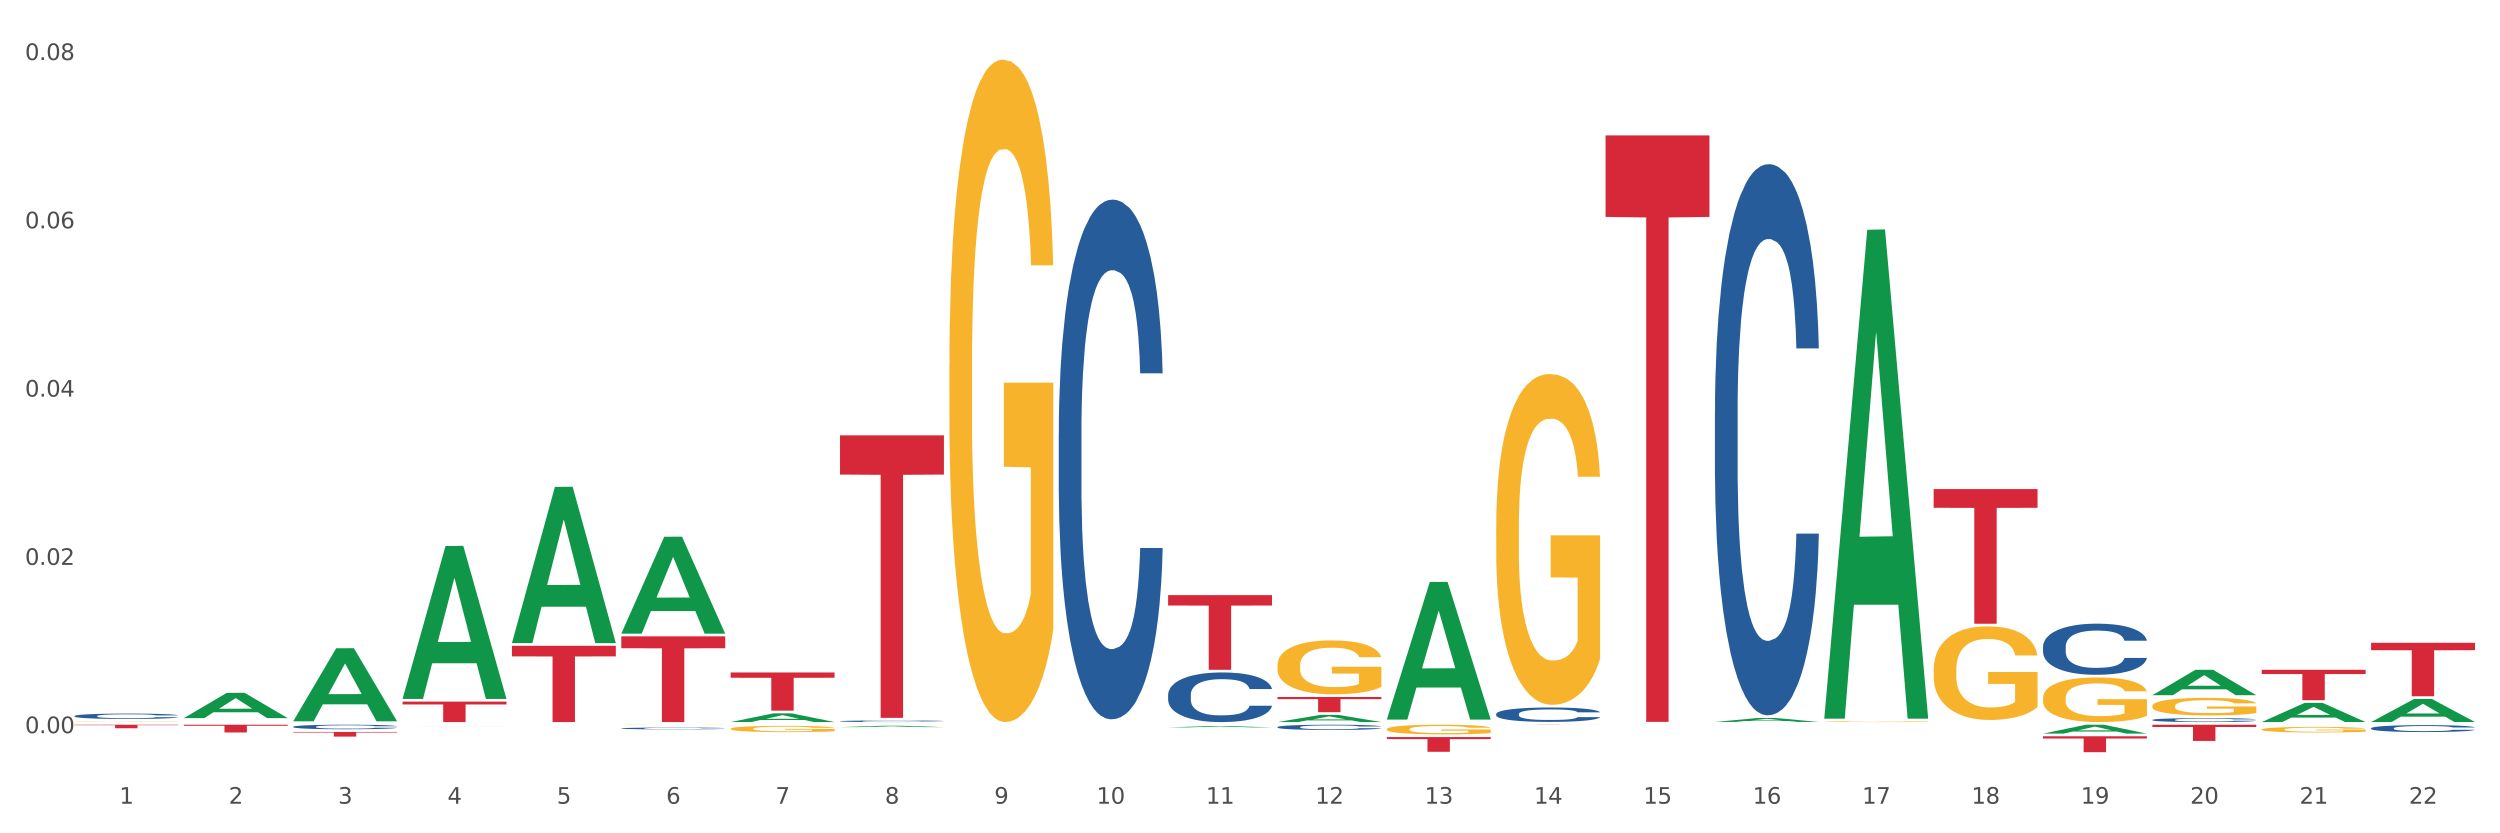 <?xml version="1.0" encoding="utf-8" standalone="no"?>
<!DOCTYPE svg PUBLIC "-//W3C//DTD SVG 1.1//EN"
  "http://www.w3.org/Graphics/SVG/1.1/DTD/svg11.dtd">
<svg xmlns:xlink="http://www.w3.org/1999/xlink" width="1080pt" height="360pt" viewBox="0 0 1080 360" xmlns="http://www.w3.org/2000/svg" version="1.1">
 <rect x="0" y="0" width="1080" height="360" fill="#333333" stroke="none"/>
 <defs>
  <style type="text/css">*{stroke-linejoin: round; stroke-linecap: butt}</style>
 </defs>
 <g id="figure_1">
  <g id="patch_1">
   <path d="M 0 360 
L 1080 360 
L 1080 0 
L 0 0 
z
" style="fill: #ffffff; stroke: #ffffff; stroke-linejoin: miter"/>
  </g>
  <g id="axes_1">
   <g id="matplotlib.axis_1">
    <g id="xtick_1">
     <g id="text_1">
      <!-- 1 -->
      <g style="fill: #4d4d4d" transform="translate(51.562 347.204) scale(0.096 -0.096)">
       <defs>
        <path id="DejaVuSans-31" d="M 794 531 
L 1825 531 
L 1825 4091 
L 703 3866 
L 703 4441 
L 1819 4666 
L 2450 4666 
L 2450 531 
L 3481 531 
L 3481 0 
L 794 0 
L 794 531 
z
" transform="scale(0.016)"/>
       </defs>
       <use xlink:href="#DejaVuSans-31"/>
      </g>
     </g>
    </g>
    <g id="xtick_2">
     <g id="text_2">
      <!-- 2 -->
      <g style="fill: #4d4d4d" transform="translate(98.807 347.204) scale(0.096 -0.096)">
       <defs>
        <path id="DejaVuSans-32" d="M 1228 531 
L 3431 531 
L 3431 0 
L 469 0 
L 469 531 
Q 828 903 1448 1529 
Q 2069 2156 2228 2338 
Q 2531 2678 2651 2914 
Q 2772 3150 2772 3378 
Q 2772 3750 2511 3984 
Q 2250 4219 1831 4219 
Q 1534 4219 1204 4116 
Q 875 4013 500 3803 
L 500 4441 
Q 881 4594 1212 4672 
Q 1544 4750 1819 4750 
Q 2544 4750 2975 4387 
Q 3406 4025 3406 3419 
Q 3406 3131 3298 2873 
Q 3191 2616 2906 2266 
Q 2828 2175 2409 1742 
Q 1991 1309 1228 531 
z
" transform="scale(0.016)"/>
       </defs>
       <use xlink:href="#DejaVuSans-32"/>
      </g>
     </g>
    </g>
    <g id="xtick_3">
     <g id="text_3">
      <!-- 3 -->
      <g style="fill: #4d4d4d" transform="translate(146.052 347.204) scale(0.096 -0.096)">
       <defs>
        <path id="DejaVuSans-33" d="M 2597 2516 
Q 3050 2419 3304 2112 
Q 3559 1806 3559 1356 
Q 3559 666 3084 287 
Q 2609 -91 1734 -91 
Q 1441 -91 1130 -33 
Q 819 25 488 141 
L 488 750 
Q 750 597 1062 519 
Q 1375 441 1716 441 
Q 2309 441 2620 675 
Q 2931 909 2931 1356 
Q 2931 1769 2642 2001 
Q 2353 2234 1838 2234 
L 1294 2234 
L 1294 2753 
L 1863 2753 
Q 2328 2753 2575 2939 
Q 2822 3125 2822 3475 
Q 2822 3834 2567 4026 
Q 2313 4219 1838 4219 
Q 1578 4219 1281 4162 
Q 984 4106 628 3988 
L 628 4550 
Q 988 4650 1302 4700 
Q 1616 4750 1894 4750 
Q 2613 4750 3031 4423 
Q 3450 4097 3450 3541 
Q 3450 3153 3228 2886 
Q 3006 2619 2597 2516 
z
" transform="scale(0.016)"/>
       </defs>
       <use xlink:href="#DejaVuSans-33"/>
      </g>
     </g>
    </g>
    <g id="xtick_4">
     <g id="text_4">
      <!-- 4 -->
      <g style="fill: #4d4d4d" transform="translate(193.297 347.204) scale(0.096 -0.096)">
       <defs>
        <path id="DejaVuSans-34" d="M 2419 4116 
L 825 1625 
L 2419 1625 
L 2419 4116 
z
M 2253 4666 
L 3047 4666 
L 3047 1625 
L 3713 1625 
L 3713 1100 
L 3047 1100 
L 3047 0 
L 2419 0 
L 2419 1100 
L 313 1100 
L 313 1709 
L 2253 4666 
z
" transform="scale(0.016)"/>
       </defs>
       <use xlink:href="#DejaVuSans-34"/>
      </g>
     </g>
    </g>
    <g id="xtick_5">
     <g id="text_5">
      <!-- 5 -->
      <g style="fill: #4d4d4d" transform="translate(240.542 347.204) scale(0.096 -0.096)">
       <defs>
        <path id="DejaVuSans-35" d="M 691 4666 
L 3169 4666 
L 3169 4134 
L 1269 4134 
L 1269 2991 
Q 1406 3038 1543 3061 
Q 1681 3084 1819 3084 
Q 2600 3084 3056 2656 
Q 3513 2228 3513 1497 
Q 3513 744 3044 326 
Q 2575 -91 1722 -91 
Q 1428 -91 1123 -41 
Q 819 9 494 109 
L 494 744 
Q 775 591 1075 516 
Q 1375 441 1709 441 
Q 2250 441 2565 725 
Q 2881 1009 2881 1497 
Q 2881 1984 2565 2268 
Q 2250 2553 1709 2553 
Q 1456 2553 1204 2497 
Q 953 2441 691 2322 
L 691 4666 
z
" transform="scale(0.016)"/>
       </defs>
       <use xlink:href="#DejaVuSans-35"/>
      </g>
     </g>
    </g>
    <g id="xtick_6">
     <g id="text_6">
      <!-- 6 -->
      <g style="fill: #4d4d4d" transform="translate(287.787 347.204) scale(0.096 -0.096)">
       <defs>
        <path id="DejaVuSans-36" d="M 2113 2584 
Q 1688 2584 1439 2293 
Q 1191 2003 1191 1497 
Q 1191 994 1439 701 
Q 1688 409 2113 409 
Q 2538 409 2786 701 
Q 3034 994 3034 1497 
Q 3034 2003 2786 2293 
Q 2538 2584 2113 2584 
z
M 3366 4563 
L 3366 3988 
Q 3128 4100 2886 4159 
Q 2644 4219 2406 4219 
Q 1781 4219 1451 3797 
Q 1122 3375 1075 2522 
Q 1259 2794 1537 2939 
Q 1816 3084 2150 3084 
Q 2853 3084 3261 2657 
Q 3669 2231 3669 1497 
Q 3669 778 3244 343 
Q 2819 -91 2113 -91 
Q 1303 -91 875 529 
Q 447 1150 447 2328 
Q 447 3434 972 4092 
Q 1497 4750 2381 4750 
Q 2619 4750 2861 4703 
Q 3103 4656 3366 4563 
z
" transform="scale(0.016)"/>
       </defs>
       <use xlink:href="#DejaVuSans-36"/>
      </g>
     </g>
    </g>
    <g id="xtick_7">
     <g id="text_7">
      <!-- 7 -->
      <g style="fill: #4d4d4d" transform="translate(335.032 347.204) scale(0.096 -0.096)">
       <defs>
        <path id="DejaVuSans-37" d="M 525 4666 
L 3525 4666 
L 3525 4397 
L 1831 0 
L 1172 0 
L 2766 4134 
L 525 4134 
L 525 4666 
z
" transform="scale(0.016)"/>
       </defs>
       <use xlink:href="#DejaVuSans-37"/>
      </g>
     </g>
    </g>
    <g id="xtick_8">
     <g id="text_8">
      <!-- 8 -->
      <g style="fill: #4d4d4d" transform="translate(382.276 347.204) scale(0.096 -0.096)">
       <defs>
        <path id="DejaVuSans-38" d="M 2034 2216 
Q 1584 2216 1326 1975 
Q 1069 1734 1069 1313 
Q 1069 891 1326 650 
Q 1584 409 2034 409 
Q 2484 409 2743 651 
Q 3003 894 3003 1313 
Q 3003 1734 2745 1975 
Q 2488 2216 2034 2216 
z
M 1403 2484 
Q 997 2584 770 2862 
Q 544 3141 544 3541 
Q 544 4100 942 4425 
Q 1341 4750 2034 4750 
Q 2731 4750 3128 4425 
Q 3525 4100 3525 3541 
Q 3525 3141 3298 2862 
Q 3072 2584 2669 2484 
Q 3125 2378 3379 2068 
Q 3634 1759 3634 1313 
Q 3634 634 3220 271 
Q 2806 -91 2034 -91 
Q 1263 -91 848 271 
Q 434 634 434 1313 
Q 434 1759 690 2068 
Q 947 2378 1403 2484 
z
M 1172 3481 
Q 1172 3119 1398 2916 
Q 1625 2713 2034 2713 
Q 2441 2713 2670 2916 
Q 2900 3119 2900 3481 
Q 2900 3844 2670 4047 
Q 2441 4250 2034 4250 
Q 1625 4250 1398 4047 
Q 1172 3844 1172 3481 
z
" transform="scale(0.016)"/>
       </defs>
       <use xlink:href="#DejaVuSans-38"/>
      </g>
     </g>
    </g>
    <g id="xtick_9">
     <g id="text_9">
      <!-- 9 -->
      <g style="fill: #4d4d4d" transform="translate(429.521 347.204) scale(0.096 -0.096)">
       <defs>
        <path id="DejaVuSans-39" d="M 703 97 
L 703 672 
Q 941 559 1184 500 
Q 1428 441 1663 441 
Q 2288 441 2617 861 
Q 2947 1281 2994 2138 
Q 2813 1869 2534 1725 
Q 2256 1581 1919 1581 
Q 1219 1581 811 2004 
Q 403 2428 403 3163 
Q 403 3881 828 4315 
Q 1253 4750 1959 4750 
Q 2769 4750 3195 4129 
Q 3622 3509 3622 2328 
Q 3622 1225 3098 567 
Q 2575 -91 1691 -91 
Q 1453 -91 1209 -44 
Q 966 3 703 97 
z
M 1959 2075 
Q 2384 2075 2632 2365 
Q 2881 2656 2881 3163 
Q 2881 3666 2632 3958 
Q 2384 4250 1959 4250 
Q 1534 4250 1286 3958 
Q 1038 3666 1038 3163 
Q 1038 2656 1286 2365 
Q 1534 2075 1959 2075 
z
" transform="scale(0.016)"/>
       </defs>
       <use xlink:href="#DejaVuSans-39"/>
      </g>
     </g>
    </g>
    <g id="xtick_10">
     <g id="text_10">
      <!-- 10 -->
      <g style="fill: #4d4d4d" transform="translate(473.712 347.204) scale(0.096 -0.096)">
       <defs>
        <path id="DejaVuSans-30" d="M 2034 4250 
Q 1547 4250 1301 3770 
Q 1056 3291 1056 2328 
Q 1056 1369 1301 889 
Q 1547 409 2034 409 
Q 2525 409 2770 889 
Q 3016 1369 3016 2328 
Q 3016 3291 2770 3770 
Q 2525 4250 2034 4250 
z
M 2034 4750 
Q 2819 4750 3233 4129 
Q 3647 3509 3647 2328 
Q 3647 1150 3233 529 
Q 2819 -91 2034 -91 
Q 1250 -91 836 529 
Q 422 1150 422 2328 
Q 422 3509 836 4129 
Q 1250 4750 2034 4750 
z
" transform="scale(0.016)"/>
       </defs>
       <use xlink:href="#DejaVuSans-31"/>
       <use xlink:href="#DejaVuSans-30" transform="translate(63.623 0)"/>
      </g>
     </g>
    </g>
    <g id="xtick_11">
     <g id="text_11">
      <!-- 11 -->
      <g style="fill: #4d4d4d" transform="translate(520.957 347.204) scale(0.096 -0.096)">
       <use xlink:href="#DejaVuSans-31"/>
       <use xlink:href="#DejaVuSans-31" transform="translate(63.623 0)"/>
      </g>
     </g>
    </g>
    <g id="xtick_12">
     <g id="text_12">
      <!-- 12 -->
      <g style="fill: #4d4d4d" transform="translate(568.202 347.204) scale(0.096 -0.096)">
       <use xlink:href="#DejaVuSans-31"/>
       <use xlink:href="#DejaVuSans-32" transform="translate(63.623 0)"/>
      </g>
     </g>
    </g>
    <g id="xtick_13">
     <g id="text_13">
      <!-- 13 -->
      <g style="fill: #4d4d4d" transform="translate(615.447 347.204) scale(0.096 -0.096)">
       <use xlink:href="#DejaVuSans-31"/>
       <use xlink:href="#DejaVuSans-33" transform="translate(63.623 0)"/>
      </g>
     </g>
    </g>
    <g id="xtick_14">
     <g id="text_14">
      <!-- 14 -->
      <g style="fill: #4d4d4d" transform="translate(662.692 347.204) scale(0.096 -0.096)">
       <use xlink:href="#DejaVuSans-31"/>
       <use xlink:href="#DejaVuSans-34" transform="translate(63.623 0)"/>
      </g>
     </g>
    </g>
    <g id="xtick_15">
     <g id="text_15">
      <!-- 15 -->
      <g style="fill: #4d4d4d" transform="translate(709.937 347.204) scale(0.096 -0.096)">
       <use xlink:href="#DejaVuSans-31"/>
       <use xlink:href="#DejaVuSans-35" transform="translate(63.623 0)"/>
      </g>
     </g>
    </g>
    <g id="xtick_16">
     <g id="text_16">
      <!-- 16 -->
      <g style="fill: #4d4d4d" transform="translate(757.181 347.204) scale(0.096 -0.096)">
       <use xlink:href="#DejaVuSans-31"/>
       <use xlink:href="#DejaVuSans-36" transform="translate(63.623 0)"/>
      </g>
     </g>
    </g>
    <g id="xtick_17">
     <g id="text_17">
      <!-- 17 -->
      <g style="fill: #4d4d4d" transform="translate(804.426 347.204) scale(0.096 -0.096)">
       <use xlink:href="#DejaVuSans-31"/>
       <use xlink:href="#DejaVuSans-37" transform="translate(63.623 0)"/>
      </g>
     </g>
    </g>
    <g id="xtick_18">
     <g id="text_18">
      <!-- 18 -->
      <g style="fill: #4d4d4d" transform="translate(851.671 347.204) scale(0.096 -0.096)">
       <use xlink:href="#DejaVuSans-31"/>
       <use xlink:href="#DejaVuSans-38" transform="translate(63.623 0)"/>
      </g>
     </g>
    </g>
    <g id="xtick_19">
     <g id="text_19">
      <!-- 19 -->
      <g style="fill: #4d4d4d" transform="translate(898.916 347.204) scale(0.096 -0.096)">
       <use xlink:href="#DejaVuSans-31"/>
       <use xlink:href="#DejaVuSans-39" transform="translate(63.623 0)"/>
      </g>
     </g>
    </g>
    <g id="xtick_20">
     <g id="text_20">
      <!-- 20 -->
      <g style="fill: #4d4d4d" transform="translate(946.161 347.204) scale(0.096 -0.096)">
       <use xlink:href="#DejaVuSans-32"/>
       <use xlink:href="#DejaVuSans-30" transform="translate(63.623 0)"/>
      </g>
     </g>
    </g>
    <g id="xtick_21">
     <g id="text_21">
      <!-- 21 -->
      <g style="fill: #4d4d4d" transform="translate(993.406 347.204) scale(0.096 -0.096)">
       <use xlink:href="#DejaVuSans-32"/>
       <use xlink:href="#DejaVuSans-31" transform="translate(63.623 0)"/>
      </g>
     </g>
    </g>
    <g id="xtick_22">
     <g id="text_22">
      <!-- 22 -->
      <g style="fill: #4d4d4d" transform="translate(1040.651 347.204) scale(0.096 -0.096)">
       <use xlink:href="#DejaVuSans-32"/>
       <use xlink:href="#DejaVuSans-32" transform="translate(63.623 0)"/>
      </g>
     </g>
    </g>
    <g id="xtick_23"/>
    <g id="xtick_24"/>
    <g id="xtick_25"/>
    <g id="xtick_26"/>
    <g id="xtick_27"/>
    <g id="xtick_28"/>
    <g id="xtick_29"/>
    <g id="xtick_30"/>
    <g id="xtick_31"/>
    <g id="xtick_32"/>
    <g id="xtick_33"/>
    <g id="xtick_34"/>
    <g id="xtick_35"/>
    <g id="xtick_36"/>
    <g id="xtick_37"/>
    <g id="xtick_38"/>
    <g id="xtick_39"/>
    <g id="xtick_40"/>
    <g id="xtick_41"/>
    <g id="xtick_42"/>
    <g id="xtick_43"/>
   </g>
   <g id="matplotlib.axis_2">
    <g id="ytick_1">
     <g id="text_23">
      <!-- 0.00 -->
      <g style="fill: #4d4d4d" transform="translate(10.8 316.728) scale(0.096 -0.096)">
       <defs>
        <path id="DejaVuSans-2e" d="M 684 794 
L 1344 794 
L 1344 0 
L 684 0 
L 684 794 
z
" transform="scale(0.016)"/>
       </defs>
       <use xlink:href="#DejaVuSans-30"/>
       <use xlink:href="#DejaVuSans-2e" transform="translate(63.623 0)"/>
       <use xlink:href="#DejaVuSans-30" transform="translate(95.41 0)"/>
       <use xlink:href="#DejaVuSans-30" transform="translate(159.033 0)"/>
      </g>
     </g>
    </g>
    <g id="ytick_2">
     <g id="text_24">
      <!-- 0.02 -->
      <g style="fill: #4d4d4d" transform="translate(10.8 244.031) scale(0.096 -0.096)">
       <use xlink:href="#DejaVuSans-30"/>
       <use xlink:href="#DejaVuSans-2e" transform="translate(63.623 0)"/>
       <use xlink:href="#DejaVuSans-30" transform="translate(95.41 0)"/>
       <use xlink:href="#DejaVuSans-32" transform="translate(159.033 0)"/>
      </g>
     </g>
    </g>
    <g id="ytick_3">
     <g id="text_25">
      <!-- 0.04 -->
      <g style="fill: #4d4d4d" transform="translate(10.8 171.335) scale(0.096 -0.096)">
       <use xlink:href="#DejaVuSans-30"/>
       <use xlink:href="#DejaVuSans-2e" transform="translate(63.623 0)"/>
       <use xlink:href="#DejaVuSans-30" transform="translate(95.41 0)"/>
       <use xlink:href="#DejaVuSans-34" transform="translate(159.033 0)"/>
      </g>
     </g>
    </g>
    <g id="ytick_4">
     <g id="text_26">
      <!-- 0.06 -->
      <g style="fill: #4d4d4d" transform="translate(10.8 98.638) scale(0.096 -0.096)">
       <use xlink:href="#DejaVuSans-30"/>
       <use xlink:href="#DejaVuSans-2e" transform="translate(63.623 0)"/>
       <use xlink:href="#DejaVuSans-30" transform="translate(95.41 0)"/>
       <use xlink:href="#DejaVuSans-36" transform="translate(159.033 0)"/>
      </g>
     </g>
    </g>
    <g id="ytick_5">
     <g id="text_27">
      <!-- 0.08 -->
      <g style="fill: #4d4d4d" transform="translate(10.8 25.941) scale(0.096 -0.096)">
       <use xlink:href="#DejaVuSans-30"/>
       <use xlink:href="#DejaVuSans-2e" transform="translate(63.623 0)"/>
       <use xlink:href="#DejaVuSans-30" transform="translate(95.41 0)"/>
       <use xlink:href="#DejaVuSans-38" transform="translate(159.033 0)"/>
      </g>
     </g>
    </g>
    <g id="ytick_6"/>
    <g id="ytick_7"/>
    <g id="ytick_8"/>
    <g id="ytick_9"/>
   </g>
   <g id="PolyCollection_1">
    <path d="M 79.42 310.21 
L 79.466 310.2 
L 97.974 299.308 
L 105.655 299.298 
L 124.303 310.231 
L 115.419 310.231 
L 111.393 307.685 
L 92.283 307.685 
L 92.144 307.726 
L 88.258 310.231 
L 79.42 310.231 
L 79.42 310.21 
L 94.689 306.166 
L 108.987 306.155 
L 101.907 301.628 
L 101.815 301.608 
L 101.722 301.639 
L 94.643 306.155 
L 94.689 306.166 
L 79.42 310.21 
z
" clip-path="url(#pdadd789a7b)" style="fill: #109648"/>
    <path d="M 126.665 311.563 
L 126.711 311.533 
L 145.219 280.057 
L 152.9 280.028 
L 171.547 311.622 
L 162.663 311.622 
L 158.638 304.265 
L 139.528 304.265 
L 139.389 304.384 
L 135.502 311.622 
L 126.665 311.622 
L 126.665 311.563 
L 141.934 299.874 
L 156.232 299.845 
L 149.152 286.762 
L 149.06 286.702 
L 148.967 286.791 
L 141.888 299.845 
L 141.934 299.874 
L 126.665 311.563 
z
" clip-path="url(#pdadd789a7b)" style="fill: #109648"/>
    <path d="M 173.91 301.816 
L 173.956 301.754 
L 192.464 235.87 
L 200.145 235.808 
L 218.792 301.94 
L 209.908 301.94 
L 205.883 286.54 
L 186.773 286.54 
L 186.634 286.789 
L 182.747 301.94 
L 173.91 301.94 
L 173.91 301.816 
L 189.179 277.35 
L 203.477 277.288 
L 196.397 249.904 
L 196.305 249.779 
L 196.212 249.966 
L 189.133 277.288 
L 189.179 277.35 
L 173.91 301.816 
z
" clip-path="url(#pdadd789a7b)" style="fill: #109648"/>
    <path d="M 740.848 311.88 
L 740.894 311.878 
L 759.403 310.168 
L 767.084 310.166 
L 785.731 311.883 
L 776.847 311.883 
L 772.821 311.483 
L 753.711 311.483 
L 753.573 311.489 
L 749.686 311.883 
L 740.848 311.883 
L 740.848 311.88 
L 756.117 311.244 
L 770.415 311.243 
L 763.336 310.532 
L 763.243 310.529 
L 763.151 310.534 
L 756.071 311.243 
L 756.117 311.244 
L 740.848 311.88 
z
" clip-path="url(#pdadd789a7b)" style="fill: #109648"/>
    <path d="M 882.583 316.922 
L 882.629 316.919 
L 901.137 313.084 
L 908.818 313.081 
L 927.465 316.93 
L 918.581 316.93 
L 914.556 316.033 
L 895.446 316.033 
L 895.307 316.048 
L 891.42 316.93 
L 882.583 316.93 
L 882.583 316.922 
L 897.852 315.499 
L 912.15 315.495 
L 905.07 313.901 
L 904.978 313.894 
L 904.885 313.905 
L 897.806 315.495 
L 897.852 315.499 
L 882.583 316.922 
z
" clip-path="url(#pdadd789a7b)" style="fill: #109648"/>
    <path d="M 788.093 310.056 
L 788.139 309.858 
L 806.648 99.289 
L 814.329 99.091 
L 832.976 310.453 
L 824.092 310.453 
L 820.066 261.235 
L 800.956 261.235 
L 800.817 262.028 
L 796.931 310.453 
L 788.093 310.453 
L 788.093 310.056 
L 803.362 231.862 
L 817.66 231.664 
L 810.581 144.142 
L 810.488 143.745 
L 810.395 144.34 
L 803.316 231.664 
L 803.362 231.862 
L 788.093 310.056 
z
" clip-path="url(#pdadd789a7b)" style="fill: #109648"/>
    <path d="M 929.828 300.314 
L 929.874 300.304 
L 948.382 289.366 
L 956.063 289.356 
L 974.71 300.335 
L 965.826 300.335 
L 961.801 297.778 
L 942.691 297.778 
L 942.552 297.82 
L 938.665 300.335 
L 929.828 300.335 
L 929.828 300.314 
L 945.097 296.253 
L 959.395 296.242 
L 952.315 291.696 
L 952.223 291.675 
L 952.13 291.706 
L 945.051 296.242 
L 945.097 296.253 
L 929.828 300.314 
z
" clip-path="url(#pdadd789a7b)" style="fill: #109648"/>
    <path d="M 977.072 311.916 
L 977.119 311.908 
L 995.627 303.642 
L 1003.308 303.634 
L 1021.955 311.932 
L 1013.071 311.932 
L 1009.046 309.999 
L 989.936 309.999 
L 989.797 310.031 
L 985.91 311.932 
L 977.072 311.932 
L 977.072 311.916 
L 992.342 308.846 
L 1006.64 308.839 
L 999.56 305.403 
L 999.468 305.387 
L 999.375 305.411 
L 992.296 308.839 
L 992.342 308.846 
L 977.072 311.916 
z
" clip-path="url(#pdadd789a7b)" style="fill: #109648"/>
    <path d="M 1024.317 311.913 
L 1024.364 311.903 
L 1042.872 301.959 
L 1050.553 301.95 
L 1069.2 311.932 
L 1060.316 311.932 
L 1056.29 309.607 
L 1037.181 309.607 
L 1037.042 309.645 
L 1033.155 311.932 
L 1024.317 311.932 
L 1024.317 311.913 
L 1039.587 308.22 
L 1053.884 308.211 
L 1046.805 304.077 
L 1046.712 304.059 
L 1046.62 304.087 
L 1039.54 308.211 
L 1039.587 308.22 
L 1024.317 311.913 
z
" clip-path="url(#pdadd789a7b)" style="fill: #109648"/>
    <path d="M 646.358 227.622 
L 646.411 227.491 
L 646.411 222.793 
L 646.517 218.747 
L 647.047 208.959 
L 647.842 200.868 
L 648.425 196.561 
L 649.008 193.037 
L 649.697 189.514 
L 650.545 185.86 
L 652.081 180.509 
L 653.035 177.768 
L 654.201 174.897 
L 656.321 170.721 
L 657.857 168.372 
L 659.447 166.414 
L 662.043 164.065 
L 663.739 163.021 
L 665.541 162.238 
L 667.713 161.716 
L 669.356 161.585 
L 672.959 161.977 
L 676.033 163.151 
L 677.517 164.065 
L 679.424 165.631 
L 680.431 166.675 
L 682.074 168.763 
L 683.769 171.504 
L 684.935 173.853 
L 686.684 178.29 
L 688.009 182.727 
L 689.227 188.209 
L 689.863 191.993 
L 690.34 195.517 
L 690.764 199.563 
L 691.188 205.958 
L 681.65 205.958 
L 681.279 201.39 
L 680.696 197.083 
L 679.848 192.907 
L 679.106 190.297 
L 677.835 187.034 
L 676.669 184.946 
L 675.45 183.38 
L 673.966 182.075 
L 672.8 181.422 
L 671.158 180.9 
L 667.925 181.031 
L 665.753 182.075 
L 664.269 183.38 
L 663.315 184.554 
L 662.467 185.86 
L 661.514 187.687 
L 660.401 190.427 
L 659.606 192.907 
L 658.811 196.039 
L 658.175 199.171 
L 657.592 202.826 
L 657.115 206.741 
L 656.744 210.787 
L 656.426 215.746 
L 656.162 223.968 
L 656.162 241.847 
L 656.268 245.893 
L 656.532 251.244 
L 656.85 255.29 
L 657.38 260.118 
L 657.857 263.381 
L 658.758 268.079 
L 659.765 271.995 
L 660.56 274.474 
L 661.355 276.562 
L 662.732 279.433 
L 664.269 281.783 
L 665.594 283.218 
L 667.395 284.523 
L 668.614 285.045 
L 669.674 285.306 
L 672.271 285.306 
L 674.125 284.915 
L 676.192 284.001 
L 677.782 282.827 
L 679.106 281.391 
L 680.59 279.042 
L 681.544 276.823 
L 681.544 249.547 
L 669.886 249.417 
L 669.886 231.276 
L 691.241 231.276 
L 691.241 284.523 
L 690.34 287.264 
L 689.333 289.744 
L 688.274 291.962 
L 686.684 294.703 
L 684.776 297.313 
L 683.081 299.14 
L 681.279 300.706 
L 679.159 302.142 
L 676.404 303.447 
L 674.708 303.969 
L 672.588 304.36 
L 670.098 304.491 
L 667.925 304.23 
L 665.806 303.577 
L 663.58 302.403 
L 661.408 300.706 
L 659.765 299.01 
L 658.122 296.922 
L 656.374 294.181 
L 654.996 291.571 
L 653.936 289.222 
L 652.77 286.22 
L 651.498 282.305 
L 650.545 278.781 
L 649.697 275.127 
L 648.796 270.428 
L 648.16 266.383 
L 647.524 261.293 
L 647.153 257.508 
L 646.729 251.635 
L 646.411 243.413 
L 646.358 227.622 
z
" clip-path="url(#pdadd789a7b)" style="fill: #f7b32b"/>
    <path d="M 788.093 311.755 
L 788.146 311.754 
L 788.146 311.743 
L 788.252 311.734 
L 788.782 311.712 
L 789.577 311.693 
L 790.16 311.683 
L 790.743 311.675 
L 791.431 311.667 
L 792.279 311.658 
L 793.816 311.646 
L 794.77 311.64 
L 795.936 311.633 
L 798.055 311.624 
L 799.592 311.618 
L 801.182 311.614 
L 803.778 311.608 
L 805.474 311.606 
L 807.275 311.604 
L 809.448 311.603 
L 811.091 311.603 
L 814.694 311.603 
L 817.767 311.606 
L 819.251 311.608 
L 821.159 311.612 
L 822.166 311.614 
L 823.808 311.619 
L 825.504 311.625 
L 826.67 311.631 
L 828.418 311.641 
L 829.743 311.651 
L 830.962 311.664 
L 831.598 311.673 
L 832.075 311.681 
L 832.499 311.69 
L 832.923 311.705 
L 823.384 311.705 
L 823.013 311.694 
L 822.431 311.684 
L 821.583 311.675 
L 820.841 311.669 
L 819.569 311.661 
L 818.403 311.656 
L 817.185 311.653 
L 815.701 311.65 
L 814.535 311.648 
L 812.892 311.647 
L 809.66 311.647 
L 807.487 311.65 
L 806.004 311.653 
L 805.05 311.655 
L 804.202 311.658 
L 803.248 311.663 
L 802.135 311.669 
L 801.341 311.675 
L 800.546 311.682 
L 799.91 311.689 
L 799.327 311.697 
L 798.85 311.707 
L 798.479 311.716 
L 798.161 311.727 
L 797.896 311.746 
L 797.896 311.787 
L 798.002 311.797 
L 798.267 311.809 
L 798.585 311.818 
L 799.115 311.829 
L 799.592 311.837 
L 800.493 311.848 
L 801.499 311.857 
L 802.294 311.862 
L 803.089 311.867 
L 804.467 311.874 
L 806.004 311.879 
L 807.328 311.883 
L 809.13 311.886 
L 810.349 311.887 
L 811.409 311.887 
L 814.005 311.887 
L 815.86 311.887 
L 817.926 311.884 
L 819.516 311.882 
L 820.841 311.878 
L 822.325 311.873 
L 823.278 311.868 
L 823.278 311.805 
L 811.621 311.805 
L 811.621 311.763 
L 832.976 311.763 
L 832.976 311.886 
L 832.075 311.892 
L 831.068 311.898 
L 830.008 311.903 
L 828.418 311.909 
L 826.511 311.915 
L 824.815 311.919 
L 823.013 311.923 
L 820.894 311.926 
L 818.138 311.929 
L 816.443 311.93 
L 814.323 311.931 
L 811.833 311.932 
L 809.66 311.931 
L 807.54 311.929 
L 805.315 311.927 
L 803.142 311.923 
L 801.499 311.919 
L 799.857 311.914 
L 798.108 311.908 
L 796.73 311.902 
L 795.671 311.896 
L 794.505 311.89 
L 793.233 311.881 
L 792.279 311.872 
L 791.431 311.864 
L 790.531 311.853 
L 789.895 311.844 
L 789.259 311.832 
L 788.888 311.823 
L 788.464 311.81 
L 788.146 311.791 
L 788.093 311.755 
z
" clip-path="url(#pdadd789a7b)" style="fill: #f7b32b"/>
    <path d="M 835.338 289.278 
L 835.391 289.241 
L 835.391 287.912 
L 835.497 286.768 
L 836.027 283.999 
L 836.822 281.71 
L 837.404 280.492 
L 837.987 279.495 
L 838.676 278.498 
L 839.524 277.464 
L 841.061 275.951 
L 842.015 275.175 
L 843.18 274.363 
L 845.3 273.182 
L 846.837 272.517 
L 848.426 271.963 
L 851.023 271.299 
L 852.719 271.004 
L 854.52 270.782 
L 856.693 270.634 
L 858.336 270.597 
L 861.939 270.708 
L 865.012 271.04 
L 866.496 271.299 
L 868.404 271.742 
L 869.411 272.037 
L 871.053 272.628 
L 872.749 273.403 
L 873.915 274.068 
L 875.663 275.323 
L 876.988 276.578 
L 878.207 278.129 
L 878.843 279.199 
L 879.32 280.196 
L 879.744 281.341 
L 880.168 283.15 
L 870.629 283.15 
L 870.258 281.858 
L 869.675 280.639 
L 868.828 279.458 
L 868.086 278.719 
L 866.814 277.797 
L 865.648 277.206 
L 864.429 276.763 
L 862.946 276.394 
L 861.78 276.209 
L 860.137 276.061 
L 856.905 276.098 
L 854.732 276.394 
L 853.249 276.763 
L 852.295 277.095 
L 851.447 277.464 
L 850.493 277.981 
L 849.38 278.756 
L 848.585 279.458 
L 847.791 280.344 
L 847.155 281.23 
L 846.572 282.264 
L 846.095 283.371 
L 845.724 284.516 
L 845.406 285.919 
L 845.141 288.244 
L 845.141 293.302 
L 845.247 294.447 
L 845.512 295.96 
L 845.83 297.105 
L 846.36 298.471 
L 846.837 299.394 
L 847.738 300.723 
L 848.744 301.83 
L 849.539 302.532 
L 850.334 303.123 
L 851.712 303.935 
L 853.249 304.599 
L 854.573 305.005 
L 856.375 305.375 
L 857.594 305.522 
L 858.654 305.596 
L 861.25 305.596 
L 863.105 305.485 
L 865.171 305.227 
L 866.761 304.895 
L 868.086 304.489 
L 869.569 303.824 
L 870.523 303.196 
L 870.523 295.48 
L 858.865 295.444 
L 858.865 290.312 
L 880.221 290.312 
L 880.221 305.375 
L 879.32 306.15 
L 878.313 306.851 
L 877.253 307.479 
L 875.663 308.254 
L 873.756 308.993 
L 872.06 309.509 
L 870.258 309.953 
L 868.139 310.359 
L 865.383 310.728 
L 863.688 310.875 
L 861.568 310.986 
L 859.077 311.023 
L 856.905 310.949 
L 854.785 310.765 
L 852.56 310.432 
L 850.387 309.953 
L 848.744 309.473 
L 847.102 308.882 
L 845.353 308.107 
L 843.975 307.368 
L 842.915 306.704 
L 841.75 305.855 
L 840.478 304.747 
L 839.524 303.75 
L 838.676 302.716 
L 837.775 301.387 
L 837.14 300.243 
L 836.504 298.803 
L 836.133 297.733 
L 835.709 296.071 
L 835.391 293.745 
L 835.338 289.278 
z
" clip-path="url(#pdadd789a7b)" style="fill: #f7b32b"/>
    <path d="M 882.583 301.561 
L 882.636 301.544 
L 882.636 300.91 
L 882.742 300.364 
L 883.272 299.044 
L 884.066 297.952 
L 884.649 297.371 
L 885.232 296.896 
L 885.921 296.42 
L 886.769 295.927 
L 888.306 295.205 
L 889.26 294.836 
L 890.425 294.448 
L 892.545 293.885 
L 894.082 293.568 
L 895.671 293.304 
L 898.268 292.987 
L 899.964 292.846 
L 901.765 292.741 
L 903.938 292.67 
L 905.58 292.653 
L 909.184 292.705 
L 912.257 292.864 
L 913.741 292.987 
L 915.649 293.198 
L 916.655 293.339 
L 918.298 293.621 
L 919.994 293.991 
L 921.16 294.308 
L 922.908 294.906 
L 924.233 295.505 
L 925.452 296.244 
L 926.088 296.755 
L 926.565 297.23 
L 926.988 297.776 
L 927.412 298.639 
L 917.874 298.639 
L 917.503 298.022 
L 916.92 297.441 
L 916.072 296.878 
L 915.331 296.526 
L 914.059 296.086 
L 912.893 295.804 
L 911.674 295.593 
L 910.191 295.417 
L 909.025 295.329 
L 907.382 295.258 
L 904.15 295.276 
L 901.977 295.417 
L 900.493 295.593 
L 899.54 295.751 
L 898.692 295.927 
L 897.738 296.174 
L 896.625 296.544 
L 895.83 296.878 
L 895.035 297.301 
L 894.4 297.723 
L 893.817 298.216 
L 893.34 298.744 
L 892.969 299.29 
L 892.651 299.959 
L 892.386 301.068 
L 892.386 303.48 
L 892.492 304.026 
L 892.757 304.748 
L 893.075 305.294 
L 893.605 305.945 
L 894.082 306.386 
L 894.982 307.019 
L 895.989 307.548 
L 896.784 307.882 
L 897.579 308.164 
L 898.957 308.551 
L 900.493 308.868 
L 901.818 309.062 
L 903.62 309.238 
L 904.839 309.308 
L 905.898 309.343 
L 908.495 309.343 
L 910.35 309.291 
L 912.416 309.167 
L 914.006 309.009 
L 915.331 308.815 
L 916.814 308.498 
L 917.768 308.199 
L 917.768 304.519 
L 906.11 304.502 
L 906.11 302.054 
L 927.465 302.054 
L 927.465 309.238 
L 926.565 309.608 
L 925.558 309.942 
L 924.498 310.241 
L 922.908 310.611 
L 921.001 310.963 
L 919.305 311.21 
L 917.503 311.421 
L 915.384 311.615 
L 912.628 311.791 
L 910.932 311.861 
L 908.813 311.914 
L 906.322 311.932 
L 904.15 311.896 
L 902.03 311.808 
L 899.805 311.65 
L 897.632 311.421 
L 895.989 311.192 
L 894.347 310.91 
L 892.598 310.541 
L 891.22 310.189 
L 890.16 309.872 
L 888.995 309.467 
L 887.723 308.938 
L 886.769 308.463 
L 885.921 307.97 
L 885.02 307.336 
L 884.384 306.791 
L 883.749 306.104 
L 883.378 305.593 
L 882.954 304.801 
L 882.636 303.692 
L 882.583 301.561 
z
" clip-path="url(#pdadd789a7b)" style="fill: #f7b32b"/>
    <path d="M 929.828 304.991 
L 929.881 304.984 
L 929.881 304.735 
L 929.987 304.52 
L 930.516 304 
L 931.311 303.57 
L 931.894 303.342 
L 932.477 303.154 
L 933.166 302.967 
L 934.014 302.773 
L 935.551 302.489 
L 936.504 302.344 
L 937.67 302.191 
L 939.79 301.969 
L 941.326 301.845 
L 942.916 301.741 
L 945.513 301.616 
L 947.208 301.56 
L 949.01 301.519 
L 951.183 301.491 
L 952.825 301.484 
L 956.429 301.505 
L 959.502 301.567 
L 960.986 301.616 
L 962.893 301.699 
L 963.9 301.755 
L 965.543 301.865 
L 967.239 302.011 
L 968.404 302.136 
L 970.153 302.371 
L 971.478 302.607 
L 972.697 302.898 
L 973.333 303.099 
L 973.809 303.286 
L 974.233 303.501 
L 974.657 303.841 
L 965.119 303.841 
L 964.748 303.598 
L 964.165 303.369 
L 963.317 303.148 
L 962.576 303.009 
L 961.304 302.836 
L 960.138 302.725 
L 958.919 302.642 
L 957.435 302.572 
L 956.27 302.538 
L 954.627 302.51 
L 951.395 302.517 
L 949.222 302.572 
L 947.738 302.642 
L 946.784 302.704 
L 945.937 302.773 
L 944.983 302.87 
L 943.87 303.016 
L 943.075 303.148 
L 942.28 303.314 
L 941.644 303.48 
L 941.062 303.674 
L 940.585 303.882 
L 940.214 304.097 
L 939.896 304.36 
L 939.631 304.797 
L 939.631 305.746 
L 939.737 305.961 
L 940.002 306.245 
L 940.32 306.46 
L 940.85 306.717 
L 941.326 306.89 
L 942.227 307.139 
L 943.234 307.347 
L 944.029 307.479 
L 944.824 307.59 
L 946.202 307.742 
L 947.738 307.867 
L 949.063 307.943 
L 950.865 308.013 
L 952.083 308.04 
L 953.143 308.054 
L 955.74 308.054 
L 957.594 308.033 
L 959.661 307.985 
L 961.251 307.923 
L 962.576 307.846 
L 964.059 307.722 
L 965.013 307.604 
L 965.013 306.155 
L 953.355 306.148 
L 953.355 305.185 
L 974.71 305.185 
L 974.71 308.013 
L 973.809 308.158 
L 972.803 308.29 
L 971.743 308.408 
L 970.153 308.553 
L 968.245 308.692 
L 966.55 308.789 
L 964.748 308.872 
L 962.629 308.948 
L 959.873 309.018 
L 958.177 309.045 
L 956.058 309.066 
L 953.567 309.073 
L 951.395 309.059 
L 949.275 309.024 
L 947.049 308.962 
L 944.877 308.872 
L 943.234 308.782 
L 941.591 308.671 
L 939.843 308.525 
L 938.465 308.387 
L 937.405 308.262 
L 936.239 308.103 
L 934.968 307.895 
L 934.014 307.708 
L 933.166 307.514 
L 932.265 307.264 
L 931.629 307.049 
L 930.993 306.779 
L 930.622 306.578 
L 930.199 306.266 
L 929.881 305.83 
L 929.828 304.991 
z
" clip-path="url(#pdadd789a7b)" style="fill: #f7b32b"/>
    <path d="M 977.072 315.137 
L 977.125 315.135 
L 977.125 315.056 
L 977.231 314.988 
L 977.761 314.824 
L 978.556 314.688 
L 979.139 314.616 
L 979.722 314.557 
L 980.411 314.498 
L 981.259 314.437 
L 982.795 314.347 
L 983.749 314.301 
L 984.915 314.253 
L 987.035 314.183 
L 988.571 314.143 
L 990.161 314.11 
L 992.758 314.071 
L 994.453 314.054 
L 996.255 314.04 
L 998.428 314.032 
L 1000.07 314.03 
L 1003.674 314.036 
L 1006.747 314.056 
L 1008.231 314.071 
L 1010.138 314.097 
L 1011.145 314.115 
L 1012.788 314.15 
L 1014.484 314.196 
L 1015.649 314.235 
L 1017.398 314.31 
L 1018.723 314.384 
L 1019.942 314.476 
L 1020.577 314.539 
L 1021.054 314.598 
L 1021.478 314.666 
L 1021.902 314.773 
L 1012.364 314.773 
L 1011.993 314.697 
L 1011.41 314.625 
L 1010.562 314.555 
L 1009.82 314.511 
L 1008.549 314.456 
L 1007.383 314.421 
L 1006.164 314.395 
L 1004.68 314.373 
L 1003.515 314.362 
L 1001.872 314.353 
L 998.639 314.356 
L 996.467 314.373 
L 994.983 314.395 
L 994.029 314.415 
L 993.181 314.437 
L 992.228 314.467 
L 991.115 314.513 
L 990.32 314.555 
L 989.525 314.607 
L 988.889 314.66 
L 988.306 314.721 
L 987.829 314.787 
L 987.459 314.854 
L 987.141 314.938 
L 986.876 315.075 
L 986.876 315.375 
L 986.982 315.443 
L 987.247 315.533 
L 987.565 315.601 
L 988.094 315.682 
L 988.571 315.736 
L 989.472 315.815 
L 990.479 315.881 
L 991.274 315.922 
L 992.069 315.957 
L 993.446 316.005 
L 994.983 316.045 
L 996.308 316.069 
L 998.11 316.091 
L 999.328 316.099 
L 1000.388 316.104 
L 1002.985 316.104 
L 1004.839 316.097 
L 1006.906 316.082 
L 1008.496 316.062 
L 1009.82 316.038 
L 1011.304 315.999 
L 1012.258 315.962 
L 1012.258 315.504 
L 1000.6 315.502 
L 1000.6 315.198 
L 1021.955 315.198 
L 1021.955 316.091 
L 1021.054 316.137 
L 1020.047 316.178 
L 1018.988 316.215 
L 1017.398 316.261 
L 1015.49 316.305 
L 1013.795 316.336 
L 1011.993 316.362 
L 1009.873 316.386 
L 1007.118 316.408 
L 1005.422 316.417 
L 1003.303 316.423 
L 1000.812 316.425 
L 998.639 316.421 
L 996.52 316.41 
L 994.294 316.39 
L 992.122 316.362 
L 990.479 316.334 
L 988.836 316.299 
L 987.088 316.253 
L 985.71 316.209 
L 984.65 316.169 
L 983.484 316.119 
L 982.213 316.054 
L 981.259 315.994 
L 980.411 315.933 
L 979.51 315.854 
L 978.874 315.787 
L 978.238 315.701 
L 977.867 315.638 
L 977.443 315.539 
L 977.125 315.401 
L 977.072 315.137 
z
" clip-path="url(#pdadd789a7b)" style="fill: #f7b32b"/>
    <path d="M 410.134 158 
L 410.187 157.738 
L 410.187 148.33 
L 410.293 140.228 
L 410.823 120.628 
L 411.618 104.424 
L 412.201 95.8 
L 412.784 88.743 
L 413.472 81.687 
L 414.32 74.37 
L 415.857 63.654 
L 416.811 58.166 
L 417.977 52.417 
L 420.096 44.054 
L 421.633 39.349 
L 423.223 35.429 
L 425.819 30.725 
L 427.515 28.634 
L 429.316 27.066 
L 431.489 26.021 
L 433.132 25.759 
L 436.735 26.544 
L 439.808 28.896 
L 441.292 30.725 
L 443.2 33.861 
L 444.207 35.952 
L 445.849 40.133 
L 447.545 45.622 
L 448.711 50.326 
L 450.459 59.212 
L 451.784 68.097 
L 453.003 79.074 
L 453.639 86.653 
L 454.116 93.709 
L 454.54 101.811 
L 454.964 114.617 
L 445.425 114.617 
L 445.054 105.47 
L 444.472 96.845 
L 443.624 88.482 
L 442.882 83.255 
L 441.61 76.722 
L 440.444 72.54 
L 439.226 69.404 
L 437.742 66.791 
L 436.576 65.484 
L 434.933 64.438 
L 431.701 64.7 
L 429.528 66.791 
L 428.045 69.404 
L 427.091 71.756 
L 426.243 74.37 
L 425.289 78.028 
L 424.176 83.517 
L 423.382 88.482 
L 422.587 94.754 
L 421.951 101.027 
L 421.368 108.344 
L 420.891 116.185 
L 420.52 124.286 
L 420.202 134.217 
L 419.937 150.682 
L 419.937 186.486 
L 420.043 194.588 
L 420.308 205.303 
L 420.626 213.405 
L 421.156 223.075 
L 421.633 229.608 
L 422.534 239.017 
L 423.54 246.857 
L 424.335 251.822 
L 425.13 256.004 
L 426.508 261.753 
L 428.045 266.458 
L 429.369 269.332 
L 431.171 271.946 
L 432.39 272.991 
L 433.45 273.514 
L 436.046 273.514 
L 437.901 272.73 
L 439.967 270.901 
L 441.557 268.548 
L 442.882 265.674 
L 444.366 260.969 
L 445.319 256.527 
L 445.319 201.906 
L 433.662 201.644 
L 433.662 165.317 
L 455.017 165.317 
L 455.017 271.946 
L 454.116 277.434 
L 453.109 282.4 
L 452.049 286.843 
L 450.459 292.331 
L 448.552 297.558 
L 446.856 301.216 
L 445.054 304.353 
L 442.935 307.227 
L 440.179 309.841 
L 438.484 310.886 
L 436.364 311.67 
L 433.874 311.932 
L 431.701 311.409 
L 429.581 310.102 
L 427.356 307.75 
L 425.183 304.353 
L 423.54 300.955 
L 421.898 296.774 
L 420.149 291.285 
L 418.771 286.059 
L 417.712 281.354 
L 416.546 275.343 
L 415.274 267.503 
L 414.32 260.447 
L 413.472 253.129 
L 412.572 243.721 
L 411.936 235.619 
L 411.3 225.427 
L 410.929 217.848 
L 410.505 206.087 
L 410.187 189.622 
L 410.134 158 
z
" clip-path="url(#pdadd789a7b)" style="fill: #f7b32b"/>
    <path d="M 599.113 315.01 
L 599.166 315.006 
L 599.166 314.869 
L 599.272 314.751 
L 599.802 314.465 
L 600.597 314.228 
L 601.18 314.103 
L 601.763 314 
L 602.452 313.897 
L 603.3 313.79 
L 604.836 313.634 
L 605.79 313.554 
L 606.956 313.47 
L 609.076 313.348 
L 610.612 313.279 
L 612.202 313.222 
L 614.799 313.153 
L 616.494 313.123 
L 618.296 313.1 
L 620.469 313.085 
L 622.111 313.081 
L 625.715 313.092 
L 628.788 313.127 
L 630.272 313.153 
L 632.179 313.199 
L 633.186 313.23 
L 634.829 313.291 
L 636.525 313.371 
L 637.69 313.439 
L 639.439 313.569 
L 640.764 313.698 
L 641.983 313.859 
L 642.618 313.969 
L 643.095 314.072 
L 643.519 314.19 
L 643.943 314.377 
L 634.405 314.377 
L 634.034 314.244 
L 633.451 314.118 
L 632.603 313.996 
L 631.861 313.92 
L 630.59 313.824 
L 629.424 313.763 
L 628.205 313.718 
L 626.721 313.679 
L 625.556 313.66 
L 623.913 313.645 
L 620.68 313.649 
L 618.508 313.679 
L 617.024 313.718 
L 616.07 313.752 
L 615.222 313.79 
L 614.269 313.843 
L 613.156 313.923 
L 612.361 313.996 
L 611.566 314.087 
L 610.93 314.179 
L 610.347 314.286 
L 609.87 314.4 
L 609.5 314.518 
L 609.182 314.663 
L 608.917 314.903 
L 608.917 315.425 
L 609.023 315.544 
L 609.288 315.7 
L 609.606 315.818 
L 610.135 315.959 
L 610.612 316.054 
L 611.513 316.192 
L 612.52 316.306 
L 613.315 316.378 
L 614.11 316.439 
L 615.487 316.523 
L 617.024 316.592 
L 618.349 316.634 
L 620.151 316.672 
L 621.369 316.687 
L 622.429 316.695 
L 625.026 316.695 
L 626.88 316.683 
L 628.947 316.657 
L 630.537 316.622 
L 631.861 316.581 
L 633.345 316.512 
L 634.299 316.447 
L 634.299 315.65 
L 622.641 315.647 
L 622.641 315.117 
L 643.996 315.117 
L 643.996 316.672 
L 643.095 316.752 
L 642.088 316.825 
L 641.029 316.889 
L 639.439 316.969 
L 637.531 317.046 
L 635.836 317.099 
L 634.034 317.145 
L 631.914 317.187 
L 629.159 317.225 
L 627.463 317.24 
L 625.344 317.251 
L 622.853 317.255 
L 620.68 317.248 
L 618.561 317.229 
L 616.335 317.194 
L 614.163 317.145 
L 612.52 317.095 
L 610.877 317.034 
L 609.129 316.954 
L 607.751 316.878 
L 606.691 316.809 
L 605.525 316.722 
L 604.254 316.607 
L 603.3 316.504 
L 602.452 316.398 
L 601.551 316.26 
L 600.915 316.142 
L 600.279 315.993 
L 599.908 315.883 
L 599.484 315.711 
L 599.166 315.471 
L 599.113 315.01 
z
" clip-path="url(#pdadd789a7b)" style="fill: #f7b32b"/>
    <path d="M 173.91 314.044 
L 173.963 314.044 
L 173.963 314.044 
L 174.069 314.044 
L 174.598 314.043 
L 175.393 314.042 
L 175.976 314.042 
L 176.559 314.041 
L 177.248 314.041 
L 178.096 314.041 
L 179.633 314.04 
L 180.586 314.04 
L 181.752 314.04 
L 183.872 314.039 
L 185.408 314.039 
L 186.998 314.039 
L 189.595 314.039 
L 191.29 314.039 
L 193.092 314.039 
L 195.265 314.039 
L 196.907 314.039 
L 200.511 314.039 
L 203.584 314.039 
L 205.068 314.039 
L 206.975 314.039 
L 207.982 314.039 
L 209.625 314.039 
L 211.321 314.039 
L 212.486 314.04 
L 214.235 314.04 
L 215.56 314.04 
L 216.779 314.041 
L 217.415 314.041 
L 217.891 314.042 
L 218.315 314.042 
L 218.739 314.042 
L 209.201 314.042 
L 208.83 314.042 
L 208.247 314.042 
L 207.399 314.041 
L 206.658 314.041 
L 205.386 314.041 
L 204.22 314.041 
L 203.001 314.041 
L 201.517 314.04 
L 200.352 314.04 
L 198.709 314.04 
L 195.477 314.04 
L 193.304 314.04 
L 191.82 314.041 
L 190.866 314.041 
L 190.019 314.041 
L 189.065 314.041 
L 187.952 314.041 
L 187.157 314.041 
L 186.362 314.042 
L 185.726 314.042 
L 185.144 314.042 
L 184.667 314.042 
L 184.296 314.043 
L 183.978 314.043 
L 183.713 314.044 
L 183.713 314.045 
L 183.819 314.046 
L 184.084 314.046 
L 184.402 314.047 
L 184.932 314.047 
L 185.408 314.047 
L 186.309 314.048 
L 187.316 314.048 
L 188.111 314.048 
L 188.906 314.048 
L 190.284 314.049 
L 191.82 314.049 
L 193.145 314.049 
L 194.947 314.049 
L 196.165 314.049 
L 197.225 314.049 
L 199.822 314.049 
L 201.676 314.049 
L 203.743 314.049 
L 205.333 314.049 
L 206.658 314.049 
L 208.141 314.049 
L 209.095 314.048 
L 209.095 314.046 
L 197.437 314.046 
L 197.437 314.045 
L 218.792 314.045 
L 218.792 314.049 
L 217.891 314.049 
L 216.885 314.05 
L 215.825 314.05 
L 214.235 314.05 
L 212.327 314.05 
L 210.632 314.05 
L 208.83 314.051 
L 206.711 314.051 
L 203.955 314.051 
L 202.259 314.051 
L 200.14 314.051 
L 197.649 314.051 
L 195.477 314.051 
L 193.357 314.051 
L 191.131 314.051 
L 188.959 314.051 
L 187.316 314.05 
L 185.673 314.05 
L 183.925 314.05 
L 182.547 314.05 
L 181.487 314.05 
L 180.321 314.049 
L 179.05 314.049 
L 178.096 314.049 
L 177.248 314.048 
L 176.347 314.048 
L 175.711 314.048 
L 175.075 314.047 
L 174.704 314.047 
L 174.281 314.046 
L 173.963 314.046 
L 173.91 314.044 
z
" clip-path="url(#pdadd789a7b)" style="fill: #f7b32b"/>
    <path d="M 551.869 287.43 
L 551.922 287.409 
L 551.922 286.643 
L 552.028 285.985 
L 552.557 284.39 
L 553.352 283.072 
L 553.935 282.371 
L 554.518 281.797 
L 555.207 281.223 
L 556.055 280.628 
L 557.592 279.756 
L 558.545 279.31 
L 559.711 278.842 
L 561.831 278.162 
L 563.367 277.779 
L 564.957 277.461 
L 567.554 277.078 
L 569.249 276.908 
L 571.051 276.78 
L 573.224 276.695 
L 574.866 276.674 
L 578.47 276.738 
L 581.543 276.929 
L 583.027 277.078 
L 584.934 277.333 
L 585.941 277.503 
L 587.584 277.843 
L 589.28 278.29 
L 590.445 278.672 
L 592.194 279.395 
L 593.519 280.118 
L 594.738 281.01 
L 595.374 281.627 
L 595.85 282.201 
L 596.274 282.86 
L 596.698 283.901 
L 587.16 283.901 
L 586.789 283.157 
L 586.206 282.456 
L 585.358 281.776 
L 584.617 281.351 
L 583.345 280.819 
L 582.179 280.479 
L 580.96 280.224 
L 579.476 280.011 
L 578.311 279.905 
L 576.668 279.82 
L 573.436 279.841 
L 571.263 280.011 
L 569.779 280.224 
L 568.825 280.415 
L 567.978 280.628 
L 567.024 280.925 
L 565.911 281.372 
L 565.116 281.776 
L 564.321 282.286 
L 563.685 282.796 
L 563.103 283.391 
L 562.626 284.029 
L 562.255 284.688 
L 561.937 285.496 
L 561.672 286.835 
L 561.672 289.747 
L 561.778 290.406 
L 562.043 291.277 
L 562.361 291.936 
L 562.891 292.723 
L 563.367 293.254 
L 564.268 294.02 
L 565.275 294.657 
L 566.07 295.061 
L 566.865 295.401 
L 568.243 295.869 
L 569.779 296.252 
L 571.104 296.485 
L 572.906 296.698 
L 574.124 296.783 
L 575.184 296.825 
L 577.781 296.825 
L 579.635 296.762 
L 581.702 296.613 
L 583.292 296.422 
L 584.617 296.188 
L 586.1 295.805 
L 587.054 295.444 
L 587.054 291.001 
L 575.396 290.98 
L 575.396 288.025 
L 596.751 288.025 
L 596.751 296.698 
L 595.85 297.144 
L 594.844 297.548 
L 593.784 297.91 
L 592.194 298.356 
L 590.286 298.781 
L 588.591 299.079 
L 586.789 299.334 
L 584.67 299.568 
L 581.914 299.78 
L 580.218 299.865 
L 578.099 299.929 
L 575.608 299.95 
L 573.436 299.908 
L 571.316 299.801 
L 569.09 299.61 
L 566.918 299.334 
L 565.275 299.057 
L 563.632 298.717 
L 561.884 298.271 
L 560.506 297.846 
L 559.446 297.463 
L 558.28 296.974 
L 557.009 296.337 
L 556.055 295.763 
L 555.207 295.167 
L 554.306 294.402 
L 553.67 293.743 
L 553.034 292.914 
L 552.663 292.298 
L 552.24 291.341 
L 551.922 290.002 
L 551.869 287.43 
z
" clip-path="url(#pdadd789a7b)" style="fill: #f7b32b"/>
    <path d="M 32.175 311.812 
L 32.228 311.812 
L 32.228 311.807 
L 32.334 311.803 
L 32.864 311.793 
L 33.659 311.784 
L 34.242 311.78 
L 34.825 311.776 
L 35.513 311.772 
L 36.361 311.769 
L 37.898 311.763 
L 38.852 311.76 
L 40.018 311.757 
L 42.137 311.753 
L 43.674 311.75 
L 45.264 311.748 
L 47.86 311.746 
L 49.556 311.745 
L 51.357 311.744 
L 53.53 311.743 
L 55.173 311.743 
L 58.776 311.744 
L 61.849 311.745 
L 63.333 311.746 
L 65.241 311.747 
L 66.248 311.748 
L 67.89 311.751 
L 69.586 311.754 
L 70.752 311.756 
L 72.5 311.761 
L 73.825 311.765 
L 75.044 311.771 
L 75.68 311.775 
L 76.157 311.779 
L 76.581 311.783 
L 77.005 311.79 
L 67.466 311.79 
L 67.095 311.785 
L 66.513 311.78 
L 65.665 311.776 
L 64.923 311.773 
L 63.651 311.77 
L 62.485 311.768 
L 61.267 311.766 
L 59.783 311.765 
L 58.617 311.764 
L 56.974 311.763 
L 53.742 311.764 
L 51.569 311.765 
L 50.086 311.766 
L 49.132 311.767 
L 48.284 311.769 
L 47.33 311.771 
L 46.217 311.773 
L 45.423 311.776 
L 44.628 311.779 
L 43.992 311.783 
L 43.409 311.786 
L 42.932 311.791 
L 42.561 311.795 
L 42.243 311.8 
L 41.978 311.809 
L 41.978 311.827 
L 42.084 311.832 
L 42.349 311.837 
L 42.667 311.841 
L 43.197 311.847 
L 43.674 311.85 
L 44.575 311.855 
L 45.581 311.859 
L 46.376 311.862 
L 47.171 311.864 
L 48.549 311.867 
L 50.086 311.869 
L 51.41 311.871 
L 53.212 311.872 
L 54.431 311.873 
L 55.491 311.873 
L 58.087 311.873 
L 59.942 311.873 
L 62.008 311.872 
L 63.598 311.87 
L 64.923 311.869 
L 66.407 311.866 
L 67.36 311.864 
L 67.36 311.835 
L 55.703 311.835 
L 55.703 311.816 
L 77.058 311.816 
L 77.058 311.872 
L 76.157 311.875 
L 75.15 311.878 
L 74.09 311.88 
L 72.5 311.883 
L 70.593 311.886 
L 68.897 311.888 
L 67.095 311.889 
L 64.976 311.891 
L 62.22 311.892 
L 60.525 311.893 
L 58.405 311.893 
L 55.915 311.893 
L 53.742 311.893 
L 51.622 311.892 
L 49.397 311.891 
L 47.224 311.889 
L 45.581 311.887 
L 43.939 311.885 
L 42.19 311.882 
L 40.812 311.88 
L 39.753 311.877 
L 38.587 311.874 
L 37.315 311.87 
L 36.361 311.866 
L 35.513 311.862 
L 34.613 311.857 
L 33.977 311.853 
L 33.341 311.848 
L 32.97 311.844 
L 32.546 311.838 
L 32.228 311.829 
L 32.175 311.812 
z
" clip-path="url(#pdadd789a7b)" style="fill: #f7b32b"/>
    <path d="M 315.644 314.819 
L 315.697 314.816 
L 315.697 314.727 
L 315.803 314.65 
L 316.333 314.465 
L 317.128 314.311 
L 317.711 314.23 
L 318.294 314.163 
L 318.983 314.096 
L 319.83 314.027 
L 321.367 313.925 
L 322.321 313.874 
L 323.487 313.819 
L 325.606 313.74 
L 327.143 313.695 
L 328.733 313.658 
L 331.329 313.614 
L 333.025 313.594 
L 334.827 313.579 
L 336.999 313.569 
L 338.642 313.567 
L 342.245 313.574 
L 345.319 313.596 
L 346.802 313.614 
L 348.71 313.643 
L 349.717 313.663 
L 351.36 313.703 
L 353.055 313.755 
L 354.221 313.799 
L 355.97 313.883 
L 357.294 313.968 
L 358.513 314.071 
L 359.149 314.143 
L 359.626 314.21 
L 360.05 314.287 
L 360.474 314.408 
L 350.936 314.408 
L 350.565 314.321 
L 349.982 314.24 
L 349.134 314.16 
L 348.392 314.111 
L 347.12 314.049 
L 345.955 314.01 
L 344.736 313.98 
L 343.252 313.955 
L 342.086 313.943 
L 340.444 313.933 
L 337.211 313.935 
L 335.039 313.955 
L 333.555 313.98 
L 332.601 314.002 
L 331.753 314.027 
L 330.799 314.062 
L 329.687 314.113 
L 328.892 314.16 
L 328.097 314.22 
L 327.461 314.279 
L 326.878 314.349 
L 326.401 314.423 
L 326.03 314.499 
L 325.712 314.593 
L 325.447 314.749 
L 325.447 315.088 
L 325.553 315.165 
L 325.818 315.266 
L 326.136 315.343 
L 326.666 315.434 
L 327.143 315.496 
L 328.044 315.585 
L 329.051 315.66 
L 329.846 315.707 
L 330.64 315.746 
L 332.018 315.801 
L 333.555 315.845 
L 334.88 315.872 
L 336.681 315.897 
L 337.9 315.907 
L 338.96 315.912 
L 341.556 315.912 
L 343.411 315.904 
L 345.478 315.887 
L 347.067 315.865 
L 348.392 315.838 
L 349.876 315.793 
L 350.83 315.751 
L 350.83 315.234 
L 339.172 315.232 
L 339.172 314.888 
L 360.527 314.888 
L 360.527 315.897 
L 359.626 315.949 
L 358.619 315.996 
L 357.559 316.038 
L 355.97 316.09 
L 354.062 316.139 
L 352.366 316.174 
L 350.565 316.204 
L 348.445 316.231 
L 345.69 316.256 
L 343.994 316.266 
L 341.874 316.273 
L 339.384 316.276 
L 337.211 316.271 
L 335.092 316.258 
L 332.866 316.236 
L 330.693 316.204 
L 329.051 316.172 
L 327.408 316.132 
L 325.659 316.08 
L 324.282 316.031 
L 323.222 315.986 
L 322.056 315.929 
L 320.784 315.855 
L 319.83 315.788 
L 318.983 315.719 
L 318.082 315.63 
L 317.446 315.553 
L 316.81 315.457 
L 316.439 315.385 
L 316.015 315.274 
L 315.697 315.118 
L 315.644 314.819 
z
" clip-path="url(#pdadd789a7b)" style="fill: #f7b32b"/>
    <path d="M 268.399 313.113 
L 268.452 313.113 
L 268.452 313.111 
L 268.558 313.109 
L 269.088 313.104 
L 269.883 313.1 
L 270.466 313.098 
L 271.049 313.096 
L 271.738 313.095 
L 272.586 313.093 
L 274.122 313.09 
L 275.076 313.089 
L 276.242 313.087 
L 278.362 313.085 
L 279.898 313.084 
L 281.488 313.083 
L 284.084 313.082 
L 285.78 313.082 
L 287.582 313.081 
L 289.754 313.081 
L 291.397 313.081 
L 295 313.081 
L 298.074 313.082 
L 299.558 313.082 
L 301.465 313.083 
L 302.472 313.083 
L 304.115 313.084 
L 305.81 313.086 
L 306.976 313.087 
L 308.725 313.089 
L 310.05 313.091 
L 311.268 313.094 
L 311.904 313.096 
L 312.381 313.097 
L 312.805 313.099 
L 313.229 313.103 
L 303.691 313.103 
L 303.32 313.1 
L 302.737 313.098 
L 301.889 313.096 
L 301.147 313.095 
L 299.876 313.093 
L 298.71 313.092 
L 297.491 313.092 
L 296.007 313.091 
L 294.841 313.091 
L 293.199 313.09 
L 289.966 313.09 
L 287.794 313.091 
L 286.31 313.092 
L 285.356 313.092 
L 284.508 313.093 
L 283.555 313.094 
L 282.442 313.095 
L 281.647 313.096 
L 280.852 313.098 
L 280.216 313.099 
L 279.633 313.101 
L 279.156 313.103 
L 278.785 313.105 
L 278.467 313.107 
L 278.203 313.111 
L 278.203 313.12 
L 278.309 313.122 
L 278.573 313.125 
L 278.891 313.127 
L 279.421 313.129 
L 279.898 313.131 
L 280.799 313.133 
L 281.806 313.135 
L 282.601 313.136 
L 283.396 313.137 
L 284.773 313.139 
L 286.31 313.14 
L 287.635 313.14 
L 289.436 313.141 
L 290.655 313.141 
L 291.715 313.141 
L 294.312 313.141 
L 296.166 313.141 
L 298.233 313.141 
L 299.823 313.14 
L 301.147 313.139 
L 302.631 313.138 
L 303.585 313.137 
L 303.585 313.124 
L 291.927 313.124 
L 291.927 313.115 
L 313.282 313.115 
L 313.282 313.141 
L 312.381 313.142 
L 311.374 313.144 
L 310.315 313.145 
L 308.725 313.146 
L 306.817 313.147 
L 305.122 313.148 
L 303.32 313.149 
L 301.2 313.15 
L 298.445 313.15 
L 296.749 313.151 
L 294.629 313.151 
L 292.139 313.151 
L 289.966 313.151 
L 287.847 313.15 
L 285.621 313.15 
L 283.449 313.149 
L 281.806 313.148 
L 280.163 313.147 
L 278.415 313.146 
L 277.037 313.144 
L 275.977 313.143 
L 274.811 313.142 
L 273.539 313.14 
L 272.586 313.138 
L 271.738 313.136 
L 270.837 313.134 
L 270.201 313.132 
L 269.565 313.13 
L 269.194 313.128 
L 268.77 313.125 
L 268.452 313.121 
L 268.399 313.113 
z
" clip-path="url(#pdadd789a7b)" style="fill: #f7b32b"/>
    <path d="M 882.583 279.343 
L 882.636 279.323 
L 882.636 278.758 
L 882.795 277.992 
L 883.379 276.58 
L 884.121 275.512 
L 885.395 274.261 
L 886.084 273.737 
L 886.986 273.152 
L 888.843 272.204 
L 890.965 271.398 
L 892.451 270.954 
L 893.565 270.672 
L 896.058 270.168 
L 897.491 269.946 
L 898.976 269.764 
L 900.249 269.643 
L 902.371 269.502 
L 904.069 269.442 
L 906.032 269.422 
L 907.677 269.442 
L 909.852 269.522 
L 913.035 269.764 
L 914.255 269.906 
L 915.9 270.148 
L 917.598 270.47 
L 918.977 270.793 
L 920.569 271.257 
L 922.213 271.862 
L 923.805 272.628 
L 924.919 273.334 
L 925.821 274.08 
L 926.617 274.987 
L 927.2 275.976 
L 927.465 276.802 
L 917.757 276.802 
L 917.491 276.056 
L 916.961 275.25 
L 916.43 274.705 
L 915.847 274.261 
L 914.945 273.757 
L 914.149 273.435 
L 912.823 273.051 
L 911.603 272.809 
L 910.595 272.668 
L 909.374 272.547 
L 906.775 272.426 
L 904.918 272.426 
L 903.751 272.467 
L 902.318 272.567 
L 901.098 272.709 
L 899.666 272.951 
L 898.552 273.213 
L 897.438 273.556 
L 896.801 273.798 
L 895.846 274.241 
L 895.209 274.604 
L 894.36 275.229 
L 893.883 275.673 
L 893.034 276.822 
L 892.663 277.669 
L 892.504 278.254 
L 892.398 278.9 
L 892.398 282.045 
L 892.716 283.457 
L 892.981 284.062 
L 893.406 284.748 
L 894.201 285.635 
L 895.368 286.502 
L 896.589 287.127 
L 897.597 287.51 
L 898.552 287.793 
L 899.507 288.015 
L 900.674 288.216 
L 901.629 288.337 
L 903.061 288.458 
L 904.759 288.519 
L 906.085 288.519 
L 908.791 288.418 
L 910.011 288.317 
L 911.178 288.176 
L 912.451 287.954 
L 913.459 287.712 
L 914.043 287.531 
L 914.998 287.147 
L 915.741 286.744 
L 916.377 286.28 
L 916.802 285.877 
L 917.279 285.272 
L 917.651 284.586 
L 917.757 284.223 
L 927.465 284.223 
L 927.253 284.949 
L 926.882 285.655 
L 926.139 286.603 
L 925.555 287.147 
L 924.654 287.813 
L 923.699 288.378 
L 922.372 289.003 
L 921.152 289.466 
L 919.879 289.87 
L 918.499 290.233 
L 916.006 290.737 
L 915.104 290.878 
L 913.194 291.12 
L 911.709 291.261 
L 909.534 291.402 
L 907.305 291.483 
L 904.971 291.503 
L 902.902 291.463 
L 900.621 291.342 
L 899.188 291.221 
L 897.597 291.039 
L 895.74 290.757 
L 893.989 290.414 
L 892.344 290.011 
L 890.806 289.547 
L 889.373 289.023 
L 887.517 288.156 
L 886.137 287.309 
L 885.129 286.522 
L 884.44 285.857 
L 883.75 285.01 
L 883.379 284.425 
L 882.795 283.013 
L 882.583 281.703 
L 882.583 279.343 
z
" clip-path="url(#pdadd789a7b)" style="fill: #255c99"/>
    <path d="M 929.828 310.99 
L 929.881 310.989 
L 929.881 310.945 
L 930.04 310.886 
L 930.623 310.776 
L 931.366 310.694 
L 932.639 310.597 
L 933.329 310.556 
L 934.231 310.511 
L 936.088 310.438 
L 938.21 310.375 
L 939.695 310.341 
L 940.81 310.319 
L 943.303 310.28 
L 944.735 310.263 
L 946.221 310.249 
L 947.494 310.239 
L 949.616 310.228 
L 951.314 310.224 
L 953.277 310.222 
L 954.922 310.224 
L 957.097 310.23 
L 960.28 310.249 
L 961.5 310.26 
L 963.145 310.278 
L 964.842 310.303 
L 966.222 310.328 
L 967.813 310.364 
L 969.458 310.411 
L 971.05 310.47 
L 972.164 310.525 
L 973.066 310.583 
L 973.861 310.653 
L 974.445 310.73 
L 974.71 310.794 
L 965.002 310.794 
L 964.736 310.736 
L 964.206 310.673 
L 963.675 310.631 
L 963.092 310.597 
L 962.19 310.558 
L 961.394 310.533 
L 960.068 310.503 
L 958.847 310.484 
L 957.839 310.474 
L 956.619 310.464 
L 954.02 310.455 
L 952.163 310.455 
L 950.996 310.458 
L 949.563 310.466 
L 948.343 310.477 
L 946.911 310.495 
L 945.796 310.516 
L 944.682 310.542 
L 944.046 310.561 
L 943.091 310.595 
L 942.454 310.623 
L 941.605 310.672 
L 941.128 310.706 
L 940.279 310.795 
L 939.908 310.861 
L 939.748 310.906 
L 939.642 310.956 
L 939.642 311.199 
L 939.961 311.309 
L 940.226 311.356 
L 940.65 311.409 
L 941.446 311.477 
L 942.613 311.544 
L 943.834 311.593 
L 944.842 311.623 
L 945.796 311.644 
L 946.751 311.662 
L 947.919 311.677 
L 948.874 311.687 
L 950.306 311.696 
L 952.004 311.701 
L 953.33 311.701 
L 956.036 311.693 
L 957.256 311.685 
L 958.423 311.674 
L 959.696 311.657 
L 960.704 311.638 
L 961.288 311.624 
L 962.243 311.594 
L 962.986 311.563 
L 963.622 311.527 
L 964.047 311.496 
L 964.524 311.449 
L 964.895 311.396 
L 965.002 311.368 
L 974.71 311.368 
L 974.498 311.424 
L 974.127 311.479 
L 973.384 311.552 
L 972.8 311.594 
L 971.898 311.646 
L 970.944 311.69 
L 969.617 311.738 
L 968.397 311.774 
L 967.124 311.805 
L 965.744 311.833 
L 963.251 311.872 
L 962.349 311.883 
L 960.439 311.902 
L 958.954 311.913 
L 956.778 311.924 
L 954.55 311.93 
L 952.216 311.932 
L 950.147 311.928 
L 947.866 311.919 
L 946.433 311.91 
L 944.842 311.896 
L 942.985 311.874 
L 941.234 311.847 
L 939.589 311.816 
L 938.051 311.78 
L 936.618 311.74 
L 934.762 311.672 
L 933.382 311.607 
L 932.374 311.546 
L 931.684 311.495 
L 930.995 311.429 
L 930.623 311.384 
L 930.04 311.274 
L 929.828 311.173 
L 929.828 310.99 
z
" clip-path="url(#pdadd789a7b)" style="fill: #255c99"/>
    <path d="M 1024.317 314.599 
L 1024.37 314.596 
L 1024.37 314.52 
L 1024.53 314.416 
L 1025.113 314.225 
L 1025.856 314.08 
L 1027.129 313.91 
L 1027.819 313.839 
L 1028.721 313.76 
L 1030.578 313.632 
L 1032.7 313.522 
L 1034.185 313.462 
L 1035.299 313.424 
L 1037.793 313.356 
L 1039.225 313.325 
L 1040.711 313.301 
L 1041.984 313.284 
L 1044.106 313.265 
L 1045.804 313.257 
L 1047.767 313.254 
L 1049.411 313.257 
L 1051.586 313.268 
L 1054.77 313.301 
L 1055.99 313.32 
L 1057.634 313.353 
L 1059.332 313.397 
L 1060.712 313.44 
L 1062.303 313.503 
L 1063.948 313.585 
L 1065.539 313.689 
L 1066.653 313.785 
L 1067.555 313.886 
L 1068.351 314.009 
L 1068.935 314.143 
L 1069.2 314.255 
L 1059.491 314.255 
L 1059.226 314.153 
L 1058.696 314.044 
L 1058.165 313.97 
L 1057.581 313.91 
L 1056.68 313.842 
L 1055.884 313.798 
L 1054.557 313.746 
L 1053.337 313.714 
L 1052.329 313.694 
L 1051.109 313.678 
L 1048.509 313.662 
L 1046.653 313.662 
L 1045.485 313.667 
L 1044.053 313.681 
L 1042.833 313.7 
L 1041.4 313.733 
L 1040.286 313.768 
L 1039.172 313.815 
L 1038.536 313.847 
L 1037.581 313.908 
L 1036.944 313.957 
L 1036.095 314.041 
L 1035.618 314.102 
L 1034.769 314.257 
L 1034.397 314.372 
L 1034.238 314.451 
L 1034.132 314.539 
L 1034.132 314.965 
L 1034.45 315.156 
L 1034.716 315.238 
L 1035.14 315.331 
L 1035.936 315.451 
L 1037.103 315.569 
L 1038.323 315.654 
L 1039.331 315.706 
L 1040.286 315.744 
L 1041.241 315.774 
L 1042.408 315.801 
L 1043.363 315.818 
L 1044.796 315.834 
L 1046.493 315.842 
L 1047.82 315.842 
L 1050.525 315.829 
L 1051.746 315.815 
L 1052.913 315.796 
L 1054.186 315.766 
L 1055.194 315.733 
L 1055.778 315.708 
L 1056.733 315.656 
L 1057.475 315.602 
L 1058.112 315.539 
L 1058.536 315.484 
L 1059.014 315.402 
L 1059.385 315.309 
L 1059.491 315.26 
L 1069.2 315.26 
L 1068.988 315.359 
L 1068.616 315.454 
L 1067.874 315.583 
L 1067.29 315.656 
L 1066.388 315.747 
L 1065.433 315.823 
L 1064.107 315.908 
L 1062.887 315.971 
L 1061.613 316.025 
L 1060.234 316.075 
L 1057.741 316.143 
L 1056.839 316.162 
L 1054.929 316.195 
L 1053.443 316.214 
L 1051.268 316.233 
L 1049.04 316.244 
L 1046.706 316.247 
L 1044.637 316.241 
L 1042.355 316.225 
L 1040.923 316.208 
L 1039.331 316.184 
L 1037.474 316.146 
L 1035.724 316.099 
L 1034.079 316.044 
L 1032.541 315.982 
L 1031.108 315.911 
L 1029.251 315.793 
L 1027.872 315.678 
L 1026.864 315.572 
L 1026.174 315.482 
L 1025.485 315.367 
L 1025.113 315.288 
L 1024.53 315.096 
L 1024.317 314.919 
L 1024.317 314.599 
z
" clip-path="url(#pdadd789a7b)" style="fill: #255c99"/>
    <path d="M 599.113 310.762 
L 599.16 310.706 
L 617.668 251.415 
L 625.349 251.359 
L 643.996 310.874 
L 635.112 310.874 
L 631.087 297.015 
L 611.977 297.015 
L 611.838 297.238 
L 607.951 310.874 
L 599.113 310.874 
L 599.113 310.762 
L 614.383 288.744 
L 628.681 288.688 
L 621.601 264.044 
L 621.509 263.932 
L 621.416 264.1 
L 614.337 288.688 
L 614.383 288.744 
L 599.113 310.762 
z
" clip-path="url(#pdadd789a7b)" style="fill: #109648"/>
    <path d="M 504.624 300.13 
L 504.677 300.111 
L 504.677 299.563 
L 504.836 298.819 
L 505.42 297.449 
L 506.162 296.412 
L 507.436 295.199 
L 508.125 294.69 
L 509.027 294.122 
L 510.884 293.202 
L 513.006 292.42 
L 514.492 291.989 
L 515.606 291.715 
L 518.099 291.226 
L 519.532 291.01 
L 521.017 290.834 
L 522.29 290.717 
L 524.412 290.58 
L 526.11 290.521 
L 528.073 290.502 
L 529.718 290.521 
L 531.893 290.6 
L 535.076 290.834 
L 536.296 290.971 
L 537.941 291.206 
L 539.639 291.519 
L 541.018 291.832 
L 542.61 292.283 
L 544.254 292.87 
L 545.846 293.613 
L 546.96 294.298 
L 547.862 295.022 
L 548.658 295.903 
L 549.241 296.862 
L 549.506 297.665 
L 539.798 297.665 
L 539.532 296.94 
L 539.002 296.158 
L 538.471 295.629 
L 537.888 295.199 
L 536.986 294.709 
L 536.19 294.396 
L 534.864 294.024 
L 533.644 293.79 
L 532.636 293.653 
L 531.415 293.535 
L 528.816 293.418 
L 526.959 293.418 
L 525.792 293.457 
L 524.359 293.555 
L 523.139 293.692 
L 521.707 293.927 
L 520.593 294.181 
L 519.479 294.514 
L 518.842 294.748 
L 517.887 295.179 
L 517.25 295.531 
L 516.401 296.138 
L 515.924 296.569 
L 515.075 297.684 
L 514.704 298.506 
L 514.545 299.074 
L 514.439 299.7 
L 514.439 302.753 
L 514.757 304.123 
L 515.022 304.71 
L 515.447 305.375 
L 516.242 306.237 
L 517.409 307.078 
L 518.63 307.685 
L 519.638 308.057 
L 520.593 308.331 
L 521.548 308.546 
L 522.715 308.742 
L 523.67 308.859 
L 525.102 308.976 
L 526.8 309.035 
L 528.126 309.035 
L 530.832 308.937 
L 532.052 308.839 
L 533.219 308.702 
L 534.492 308.487 
L 535.5 308.252 
L 536.084 308.076 
L 537.039 307.704 
L 537.782 307.313 
L 538.418 306.863 
L 538.843 306.471 
L 539.32 305.884 
L 539.692 305.219 
L 539.798 304.867 
L 549.506 304.867 
L 549.294 305.571 
L 548.923 306.256 
L 548.18 307.176 
L 547.596 307.704 
L 546.695 308.35 
L 545.74 308.898 
L 544.413 309.505 
L 543.193 309.955 
L 541.92 310.346 
L 540.54 310.699 
L 538.047 311.188 
L 537.145 311.325 
L 535.235 311.56 
L 533.75 311.697 
L 531.575 311.834 
L 529.346 311.912 
L 527.012 311.932 
L 524.943 311.892 
L 522.662 311.775 
L 521.229 311.658 
L 519.638 311.481 
L 517.781 311.207 
L 516.03 310.875 
L 514.385 310.483 
L 512.847 310.033 
L 511.414 309.524 
L 509.558 308.683 
L 508.178 307.861 
L 507.17 307.098 
L 506.481 306.452 
L 505.791 305.63 
L 505.42 305.062 
L 504.836 303.692 
L 504.624 302.42 
L 504.624 300.13 
z
" clip-path="url(#pdadd789a7b)" style="fill: #255c99"/>
    <path d="M 551.869 314.096 
L 551.922 314.094 
L 551.922 314.036 
L 552.081 313.957 
L 552.664 313.813 
L 553.407 313.704 
L 554.68 313.576 
L 555.37 313.522 
L 556.272 313.462 
L 558.129 313.365 
L 560.251 313.283 
L 561.736 313.238 
L 562.851 313.209 
L 565.344 313.157 
L 566.776 313.135 
L 568.262 313.116 
L 569.535 313.104 
L 571.657 313.089 
L 573.355 313.083 
L 575.318 313.081 
L 576.963 313.083 
L 579.138 313.091 
L 582.321 313.116 
L 583.541 313.13 
L 585.186 313.155 
L 586.883 313.188 
L 588.263 313.221 
L 589.854 313.269 
L 591.499 313.33 
L 593.091 313.409 
L 594.205 313.481 
L 595.107 313.557 
L 595.902 313.65 
L 596.486 313.751 
L 596.751 313.836 
L 587.043 313.836 
L 586.777 313.759 
L 586.247 313.677 
L 585.716 313.621 
L 585.133 313.576 
L 584.231 313.524 
L 583.435 313.491 
L 582.109 313.452 
L 580.888 313.427 
L 579.88 313.413 
L 578.66 313.401 
L 576.061 313.388 
L 574.204 313.388 
L 573.037 313.392 
L 571.604 313.403 
L 570.384 313.417 
L 568.952 313.442 
L 567.838 313.469 
L 566.723 313.504 
L 566.087 313.528 
L 565.132 313.574 
L 564.495 313.611 
L 563.646 313.675 
L 563.169 313.72 
L 562.32 313.838 
L 561.949 313.924 
L 561.789 313.984 
L 561.683 314.05 
L 561.683 314.372 
L 562.002 314.516 
L 562.267 314.578 
L 562.691 314.648 
L 563.487 314.739 
L 564.654 314.828 
L 565.875 314.892 
L 566.883 314.931 
L 567.838 314.96 
L 568.792 314.982 
L 569.96 315.003 
L 570.915 315.015 
L 572.347 315.028 
L 574.045 315.034 
L 575.371 315.034 
L 578.077 315.024 
L 579.297 315.013 
L 580.464 314.999 
L 581.737 314.976 
L 582.745 314.951 
L 583.329 314.933 
L 584.284 314.894 
L 585.027 314.852 
L 585.663 314.805 
L 586.088 314.764 
L 586.565 314.702 
L 586.936 314.632 
L 587.043 314.595 
L 596.751 314.595 
L 596.539 314.669 
L 596.168 314.741 
L 595.425 314.838 
L 594.841 314.894 
L 593.939 314.962 
L 592.985 315.02 
L 591.658 315.083 
L 590.438 315.131 
L 589.165 315.172 
L 587.785 315.209 
L 585.292 315.261 
L 584.39 315.275 
L 582.48 315.3 
L 580.995 315.314 
L 578.819 315.329 
L 576.591 315.337 
L 574.257 315.339 
L 572.188 315.335 
L 569.907 315.323 
L 568.474 315.31 
L 566.883 315.292 
L 565.026 315.263 
L 563.275 315.228 
L 561.63 315.187 
L 560.092 315.139 
L 558.659 315.086 
L 556.803 314.997 
L 555.423 314.91 
L 554.415 314.83 
L 553.725 314.762 
L 553.036 314.675 
L 552.664 314.615 
L 552.081 314.471 
L 551.869 314.337 
L 551.869 314.096 
z
" clip-path="url(#pdadd789a7b)" style="fill: #255c99"/>
    <path d="M 646.358 308.436 
L 646.411 308.431 
L 646.411 308.272 
L 646.571 308.056 
L 647.154 307.658 
L 647.897 307.357 
L 649.17 307.004 
L 649.86 306.856 
L 650.762 306.692 
L 652.619 306.425 
L 654.741 306.197 
L 656.226 306.072 
L 657.34 305.993 
L 659.834 305.851 
L 661.266 305.788 
L 662.752 305.737 
L 664.025 305.703 
L 666.147 305.663 
L 667.845 305.646 
L 669.808 305.64 
L 671.452 305.646 
L 673.627 305.669 
L 676.811 305.737 
L 678.031 305.777 
L 679.676 305.845 
L 681.373 305.936 
L 682.753 306.027 
L 684.344 306.157 
L 685.989 306.328 
L 687.58 306.544 
L 688.694 306.743 
L 689.596 306.953 
L 690.392 307.209 
L 690.976 307.487 
L 691.241 307.72 
L 681.532 307.72 
L 681.267 307.51 
L 680.737 307.283 
L 680.206 307.129 
L 679.622 307.004 
L 678.721 306.862 
L 677.925 306.771 
L 676.598 306.663 
L 675.378 306.595 
L 674.37 306.555 
L 673.15 306.521 
L 670.55 306.487 
L 668.694 306.487 
L 667.526 306.498 
L 666.094 306.527 
L 664.874 306.567 
L 663.441 306.635 
L 662.327 306.709 
L 661.213 306.805 
L 660.577 306.873 
L 659.622 306.998 
L 658.985 307.101 
L 658.136 307.277 
L 657.659 307.402 
L 656.81 307.726 
L 656.438 307.965 
L 656.279 308.129 
L 656.173 308.311 
L 656.173 309.198 
L 656.491 309.596 
L 656.757 309.766 
L 657.181 309.959 
L 657.977 310.209 
L 659.144 310.454 
L 660.364 310.63 
L 661.372 310.738 
L 662.327 310.818 
L 663.282 310.88 
L 664.449 310.937 
L 665.404 310.971 
L 666.837 311.005 
L 668.534 311.022 
L 669.861 311.022 
L 672.566 310.994 
L 673.787 310.965 
L 674.954 310.926 
L 676.227 310.863 
L 677.235 310.795 
L 677.819 310.744 
L 678.774 310.636 
L 679.516 310.522 
L 680.153 310.391 
L 680.577 310.278 
L 681.055 310.107 
L 681.426 309.914 
L 681.532 309.812 
L 691.241 309.812 
L 691.029 310.016 
L 690.657 310.215 
L 689.915 310.482 
L 689.331 310.636 
L 688.429 310.823 
L 687.474 310.982 
L 686.148 311.159 
L 684.928 311.289 
L 683.654 311.403 
L 682.275 311.505 
L 679.782 311.647 
L 678.88 311.687 
L 676.97 311.755 
L 675.484 311.795 
L 673.309 311.835 
L 671.081 311.858 
L 668.747 311.863 
L 666.678 311.852 
L 664.396 311.818 
L 662.964 311.784 
L 661.372 311.733 
L 659.515 311.653 
L 657.765 311.556 
L 656.12 311.443 
L 654.582 311.312 
L 653.149 311.164 
L 651.292 310.92 
L 649.913 310.681 
L 648.905 310.46 
L 648.215 310.272 
L 647.526 310.033 
L 647.154 309.868 
L 646.571 309.471 
L 646.358 309.101 
L 646.358 308.436 
z
" clip-path="url(#pdadd789a7b)" style="fill: #255c99"/>
    <path d="M 504.624 314.232 
L 504.67 314.231 
L 523.178 313.655 
L 530.859 313.654 
L 549.506 314.233 
L 540.622 314.233 
L 536.597 314.098 
L 517.487 314.098 
L 517.348 314.1 
L 513.461 314.233 
L 504.624 314.233 
L 504.624 314.232 
L 519.893 314.018 
L 534.191 314.017 
L 527.111 313.778 
L 527.019 313.776 
L 526.926 313.778 
L 519.847 314.017 
L 519.893 314.018 
L 504.624 314.232 
z
" clip-path="url(#pdadd789a7b)" style="fill: #109648"/>
    <path d="M 362.889 314.118 
L 362.935 314.118 
L 381.444 313.52 
L 389.125 313.52 
L 407.772 314.119 
L 398.888 314.119 
L 394.862 313.98 
L 375.752 313.98 
L 375.614 313.982 
L 371.727 314.119 
L 362.889 314.119 
L 362.889 314.118 
L 378.158 313.896 
L 392.456 313.896 
L 385.377 313.647 
L 385.284 313.646 
L 385.192 313.648 
L 378.112 313.896 
L 378.158 313.896 
L 362.889 314.118 
z
" clip-path="url(#pdadd789a7b)" style="fill: #109648"/>
    <path d="M 551.869 311.926 
L 551.915 311.923 
L 570.423 308.831 
L 578.104 308.829 
L 596.751 311.932 
L 587.867 311.932 
L 583.842 311.209 
L 564.732 311.209 
L 564.593 311.221 
L 560.706 311.932 
L 551.869 311.932 
L 551.869 311.926 
L 567.138 310.778 
L 581.436 310.775 
L 574.356 309.49 
L 574.264 309.484 
L 574.171 309.493 
L 567.092 310.775 
L 567.138 310.778 
L 551.869 311.926 
z
" clip-path="url(#pdadd789a7b)" style="fill: #109648"/>
    <path d="M 1024.317 277.676 
L 1069.2 277.676 
L 1069.2 280.889 
L 1051.545 280.911 
L 1051.545 300.801 
L 1041.866 300.801 
L 1041.866 280.911 
L 1024.317 280.889 
L 1024.317 277.698 
L 1024.317 277.676 
z
" clip-path="url(#pdadd789a7b)" style="fill: #d62839"/>
    <path d="M 79.42 313.081 
L 124.303 313.081 
L 124.303 313.544 
L 106.647 313.547 
L 106.647 316.414 
L 96.969 316.414 
L 96.969 313.547 
L 79.42 313.544 
L 79.42 313.084 
L 79.42 313.081 
z
" clip-path="url(#pdadd789a7b)" style="fill: #d62839"/>
    <path d="M 32.175 313.081 
L 77.058 313.081 
L 77.058 313.293 
L 59.402 313.294 
L 59.402 314.604 
L 49.724 314.604 
L 49.724 313.294 
L 32.175 313.293 
L 32.175 313.082 
L 32.175 313.081 
z
" clip-path="url(#pdadd789a7b)" style="fill: #d62839"/>
    <path d="M 173.91 303.09 
L 218.792 303.09 
L 218.792 304.318 
L 201.137 304.327 
L 201.137 311.932 
L 191.459 311.932 
L 191.459 304.327 
L 173.91 304.318 
L 173.91 303.098 
L 173.91 303.09 
z
" clip-path="url(#pdadd789a7b)" style="fill: #d62839"/>
    <path d="M 882.583 318.079 
L 927.465 318.079 
L 927.465 319.034 
L 909.81 319.04 
L 909.81 324.95 
L 900.132 324.95 
L 900.132 319.04 
L 882.583 319.034 
L 882.583 318.085 
L 882.583 318.079 
z
" clip-path="url(#pdadd789a7b)" style="fill: #d62839"/>
    <path d="M 835.338 211.279 
L 880.221 211.279 
L 880.221 219.362 
L 862.565 219.417 
L 862.565 269.448 
L 852.887 269.448 
L 852.887 219.417 
L 835.338 219.362 
L 835.338 211.333 
L 835.338 211.279 
z
" clip-path="url(#pdadd789a7b)" style="fill: #d62839"/>
    <path d="M 693.603 58.497 
L 738.486 58.497 
L 738.486 93.704 
L 720.831 93.942 
L 720.831 311.843 
L 711.152 311.843 
L 711.152 93.942 
L 693.603 93.704 
L 693.603 58.735 
L 693.603 58.497 
z
" clip-path="url(#pdadd789a7b)" style="fill: #d62839"/>
    <path d="M 929.828 313.081 
L 974.71 313.081 
L 974.71 314.053 
L 957.055 314.059 
L 957.055 320.073 
L 947.377 320.073 
L 947.377 314.059 
L 929.828 314.053 
L 929.828 313.087 
L 929.828 313.081 
z
" clip-path="url(#pdadd789a7b)" style="fill: #d62839"/>
    <path d="M 646.358 313.081 
L 691.241 313.081 
L 691.241 313.09 
L 673.586 313.09 
L 673.586 313.146 
L 663.907 313.146 
L 663.907 313.09 
L 646.358 313.09 
L 646.358 313.081 
L 646.358 313.081 
z
" clip-path="url(#pdadd789a7b)" style="fill: #d62839"/>
    <path d="M 599.113 318.405 
L 643.996 318.405 
L 643.996 319.291 
L 626.341 319.297 
L 626.341 324.782 
L 616.662 324.782 
L 616.662 319.297 
L 599.113 319.291 
L 599.113 318.411 
L 599.113 318.405 
z
" clip-path="url(#pdadd789a7b)" style="fill: #d62839"/>
    <path d="M 504.624 257.109 
L 549.506 257.109 
L 549.506 261.589 
L 531.851 261.62 
L 531.851 289.352 
L 522.173 289.352 
L 522.173 261.62 
L 504.624 261.589 
L 504.624 257.139 
L 504.624 257.109 
z
" clip-path="url(#pdadd789a7b)" style="fill: #d62839"/>
    <path d="M 551.869 301.099 
L 596.751 301.099 
L 596.751 302.014 
L 579.096 302.02 
L 579.096 307.679 
L 569.418 307.679 
L 569.418 302.02 
L 551.869 302.014 
L 551.869 301.106 
L 551.869 301.099 
z
" clip-path="url(#pdadd789a7b)" style="fill: #d62839"/>
    <path d="M 362.889 188.052 
L 407.772 188.052 
L 407.772 205.013 
L 390.117 205.128 
L 390.117 310.107 
L 380.438 310.107 
L 380.438 205.128 
L 362.889 205.013 
L 362.889 188.166 
L 362.889 188.052 
z
" clip-path="url(#pdadd789a7b)" style="fill: #d62839"/>
    <path d="M 315.644 290.498 
L 360.527 290.498 
L 360.527 292.791 
L 342.872 292.807 
L 342.872 307.002 
L 333.193 307.002 
L 333.193 292.807 
L 315.644 292.791 
L 315.644 290.513 
L 315.644 290.498 
z
" clip-path="url(#pdadd789a7b)" style="fill: #d62839"/>
    <path d="M 268.399 274.899 
L 313.282 274.899 
L 313.282 280.045 
L 295.627 280.08 
L 295.627 311.932 
L 285.948 311.932 
L 285.948 280.08 
L 268.399 280.045 
L 268.399 274.934 
L 268.399 274.899 
z
" clip-path="url(#pdadd789a7b)" style="fill: #d62839"/>
    <path d="M 221.154 278.982 
L 266.037 278.982 
L 266.037 283.561 
L 248.382 283.592 
L 248.382 311.932 
L 238.703 311.932 
L 238.703 283.592 
L 221.154 283.561 
L 221.154 279.013 
L 221.154 278.982 
z
" clip-path="url(#pdadd789a7b)" style="fill: #d62839"/>
    <path d="M 362.889 311.559 
L 362.942 311.559 
L 362.942 311.542 
L 363.101 311.518 
L 363.685 311.475 
L 364.428 311.442 
L 365.701 311.404 
L 366.391 311.388 
L 367.293 311.37 
L 369.149 311.341 
L 371.271 311.316 
L 372.757 311.303 
L 373.871 311.294 
L 376.365 311.279 
L 377.797 311.272 
L 379.282 311.266 
L 380.556 311.263 
L 382.678 311.258 
L 384.375 311.257 
L 386.338 311.256 
L 387.983 311.257 
L 390.158 311.259 
L 393.341 311.266 
L 394.562 311.271 
L 396.206 311.278 
L 397.904 311.288 
L 399.283 311.298 
L 400.875 311.312 
L 402.52 311.331 
L 404.111 311.354 
L 405.225 311.376 
L 406.127 311.398 
L 406.923 311.426 
L 407.506 311.456 
L 407.772 311.482 
L 398.063 311.482 
L 397.798 311.459 
L 397.267 311.434 
L 396.737 311.418 
L 396.153 311.404 
L 395.251 311.389 
L 394.456 311.379 
L 393.129 311.367 
L 391.909 311.36 
L 390.901 311.355 
L 389.681 311.352 
L 387.081 311.348 
L 385.224 311.348 
L 384.057 311.349 
L 382.625 311.352 
L 381.405 311.356 
L 379.972 311.364 
L 378.858 311.372 
L 377.744 311.382 
L 377.107 311.39 
L 376.152 311.403 
L 375.516 311.414 
L 374.667 311.434 
L 374.189 311.447 
L 373.341 311.482 
L 372.969 311.508 
L 372.81 311.526 
L 372.704 311.546 
L 372.704 311.642 
L 373.022 311.685 
L 373.287 311.704 
L 373.712 311.725 
L 374.508 311.752 
L 375.675 311.779 
L 376.895 311.798 
L 377.903 311.809 
L 378.858 311.818 
L 379.813 311.825 
L 380.98 311.831 
L 381.935 311.835 
L 383.367 311.838 
L 385.065 311.84 
L 386.391 311.84 
L 389.097 311.837 
L 390.317 311.834 
L 391.485 311.83 
L 392.758 311.823 
L 393.766 311.816 
L 394.349 311.81 
L 395.304 311.798 
L 396.047 311.786 
L 396.684 311.772 
L 397.108 311.759 
L 397.586 311.741 
L 397.957 311.72 
L 398.063 311.709 
L 407.772 311.709 
L 407.56 311.731 
L 407.188 311.753 
L 406.445 311.782 
L 405.862 311.798 
L 404.96 311.819 
L 404.005 311.836 
L 402.679 311.855 
L 401.458 311.869 
L 400.185 311.882 
L 398.806 311.893 
L 396.312 311.908 
L 395.41 311.912 
L 393.501 311.92 
L 392.015 311.924 
L 389.84 311.929 
L 387.612 311.931 
L 385.277 311.932 
L 383.208 311.93 
L 380.927 311.927 
L 379.495 311.923 
L 377.903 311.917 
L 376.046 311.909 
L 374.295 311.898 
L 372.651 311.886 
L 371.112 311.872 
L 369.68 311.856 
L 367.823 311.829 
L 366.444 311.803 
L 365.436 311.779 
L 364.746 311.759 
L 364.056 311.733 
L 363.685 311.715 
L 363.101 311.672 
L 362.889 311.632 
L 362.889 311.559 
z
" clip-path="url(#pdadd789a7b)" style="fill: #255c99"/>
    <path d="M 977.072 289.361 
L 1021.955 289.361 
L 1021.955 291.185 
L 1004.3 291.197 
L 1004.3 302.485 
L 994.621 302.485 
L 994.621 291.197 
L 977.072 291.185 
L 977.072 289.373 
L 977.072 289.361 
z
" clip-path="url(#pdadd789a7b)" style="fill: #d62839"/>
    <path d="M 126.665 316.182 
L 171.547 316.182 
L 171.547 316.462 
L 153.892 316.464 
L 153.892 318.198 
L 144.214 318.198 
L 144.214 316.464 
L 126.665 316.462 
L 126.665 316.184 
L 126.665 316.182 
z
" clip-path="url(#pdadd789a7b)" style="fill: #d62839"/>
    <path d="M 457.379 187.112 
L 457.432 186.907 
L 457.432 181.166 
L 457.591 173.374 
L 458.175 159.022 
L 458.917 148.154 
L 460.191 135.442 
L 460.88 130.111 
L 461.782 124.165 
L 463.639 114.528 
L 465.761 106.326 
L 467.247 101.815 
L 468.361 98.945 
L 470.854 93.819 
L 472.287 91.563 
L 473.772 89.718 
L 475.045 88.488 
L 477.168 87.052 
L 478.865 86.437 
L 480.828 86.232 
L 482.473 86.437 
L 484.648 87.257 
L 487.831 89.718 
L 489.051 91.153 
L 490.696 93.614 
L 492.394 96.894 
L 493.773 100.175 
L 495.365 104.891 
L 497.009 111.042 
L 498.601 118.834 
L 499.715 126.01 
L 500.617 133.597 
L 501.413 142.823 
L 501.996 152.87 
L 502.262 161.277 
L 492.553 161.277 
L 492.288 153.691 
L 491.757 145.489 
L 491.227 139.953 
L 490.643 135.442 
L 489.741 130.316 
L 488.945 127.035 
L 487.619 123.14 
L 486.399 120.679 
L 485.391 119.244 
L 484.171 118.013 
L 481.571 116.783 
L 479.714 116.783 
L 478.547 117.193 
L 477.114 118.219 
L 475.894 119.654 
L 474.462 122.114 
L 473.348 124.78 
L 472.234 128.266 
L 471.597 130.726 
L 470.642 135.237 
L 470.005 138.928 
L 469.157 145.284 
L 468.679 149.795 
L 467.83 161.482 
L 467.459 170.094 
L 467.3 176.04 
L 467.194 182.601 
L 467.194 214.588 
L 467.512 228.941 
L 467.777 235.092 
L 468.202 242.063 
L 468.997 251.085 
L 470.165 259.902 
L 471.385 266.258 
L 472.393 270.154 
L 473.348 273.024 
L 474.303 275.28 
L 475.47 277.33 
L 476.425 278.56 
L 477.857 279.791 
L 479.555 280.406 
L 480.881 280.406 
L 483.587 279.381 
L 484.807 278.355 
L 485.974 276.92 
L 487.248 274.665 
L 488.256 272.204 
L 488.839 270.359 
L 489.794 266.463 
L 490.537 262.362 
L 491.173 257.646 
L 491.598 253.545 
L 492.075 247.394 
L 492.447 240.423 
L 492.553 236.732 
L 502.262 236.732 
L 502.049 244.114 
L 501.678 251.29 
L 500.935 260.927 
L 500.352 266.463 
L 499.45 273.229 
L 498.495 278.97 
L 497.168 285.327 
L 495.948 290.043 
L 494.675 294.143 
L 493.296 297.834 
L 490.802 302.96 
L 489.9 304.396 
L 487.99 306.856 
L 486.505 308.291 
L 484.33 309.727 
L 482.101 310.547 
L 479.767 310.752 
L 477.698 310.342 
L 475.417 309.111 
L 473.984 307.881 
L 472.393 306.036 
L 470.536 303.165 
L 468.785 299.68 
L 467.141 295.579 
L 465.602 290.863 
L 464.17 285.532 
L 462.313 276.715 
L 460.933 268.103 
L 459.925 260.107 
L 459.236 253.34 
L 458.546 244.729 
L 458.175 238.782 
L 457.591 224.43 
L 457.379 211.102 
L 457.379 187.112 
z
" clip-path="url(#pdadd789a7b)" style="fill: #255c99"/>
    <path d="M 740.848 177.896 
L 740.901 177.678 
L 740.901 171.59 
L 741.06 163.327 
L 741.644 148.105 
L 742.387 136.581 
L 743.66 123.099 
L 744.35 117.445 
L 745.251 111.139 
L 747.108 100.919 
L 749.23 92.221 
L 750.716 87.438 
L 751.83 84.393 
L 754.324 78.957 
L 755.756 76.565 
L 757.241 74.608 
L 758.515 73.303 
L 760.637 71.781 
L 762.334 71.129 
L 764.297 70.912 
L 765.942 71.129 
L 768.117 71.999 
L 771.3 74.608 
L 772.521 76.13 
L 774.165 78.74 
L 775.863 82.219 
L 777.242 85.698 
L 778.834 90.699 
L 780.479 97.223 
L 782.07 105.486 
L 783.184 113.096 
L 784.086 121.142 
L 784.882 130.927 
L 785.465 141.582 
L 785.731 150.497 
L 776.022 150.497 
L 775.757 142.452 
L 775.226 133.754 
L 774.696 127.883 
L 774.112 123.099 
L 773.21 117.663 
L 772.415 114.184 
L 771.088 110.052 
L 769.868 107.443 
L 768.86 105.921 
L 767.64 104.616 
L 765.04 103.311 
L 763.183 103.311 
L 762.016 103.746 
L 760.584 104.833 
L 759.364 106.355 
L 757.931 108.965 
L 756.817 111.792 
L 755.703 115.488 
L 755.066 118.098 
L 754.111 122.882 
L 753.475 126.796 
L 752.626 133.536 
L 752.148 138.32 
L 751.3 150.715 
L 750.928 159.848 
L 750.769 166.154 
L 750.663 173.112 
L 750.663 207.034 
L 750.981 222.255 
L 751.246 228.779 
L 751.671 236.172 
L 752.467 245.739 
L 753.634 255.09 
L 754.854 261.831 
L 755.862 265.962 
L 756.817 269.006 
L 757.772 271.398 
L 758.939 273.573 
L 759.894 274.877 
L 761.326 276.182 
L 763.024 276.834 
L 764.35 276.834 
L 767.056 275.747 
L 768.276 274.66 
L 769.444 273.138 
L 770.717 270.746 
L 771.725 268.137 
L 772.308 266.18 
L 773.263 262.048 
L 774.006 257.699 
L 774.643 252.698 
L 775.067 248.349 
L 775.545 241.825 
L 775.916 234.432 
L 776.022 230.518 
L 785.731 230.518 
L 785.519 238.346 
L 785.147 245.957 
L 784.404 256.177 
L 783.821 262.048 
L 782.919 269.224 
L 781.964 275.312 
L 780.638 282.053 
L 779.417 287.054 
L 778.144 291.403 
L 776.765 295.317 
L 774.271 300.754 
L 773.369 302.276 
L 771.46 304.885 
L 769.974 306.407 
L 767.799 307.929 
L 765.571 308.799 
L 763.236 309.017 
L 761.167 308.582 
L 758.886 307.277 
L 757.454 305.972 
L 755.862 304.015 
L 754.005 300.971 
L 752.254 297.275 
L 750.61 292.926 
L 749.071 287.924 
L 747.639 282.271 
L 745.782 272.92 
L 744.403 263.788 
L 743.395 255.307 
L 742.705 248.131 
L 742.015 238.999 
L 741.644 232.693 
L 741.06 217.471 
L 740.848 203.337 
L 740.848 177.896 
z
" clip-path="url(#pdadd789a7b)" style="fill: #255c99"/>
    <path d="M 268.399 273.671 
L 268.446 273.632 
L 286.954 231.873 
L 294.635 231.834 
L 313.282 273.75 
L 304.398 273.75 
L 300.372 263.989 
L 281.263 263.989 
L 281.124 264.147 
L 277.237 273.75 
L 268.399 273.75 
L 268.399 273.671 
L 283.669 258.164 
L 297.966 258.125 
L 290.887 240.768 
L 290.794 240.689 
L 290.702 240.808 
L 283.622 258.125 
L 283.669 258.164 
L 268.399 273.671 
z
" clip-path="url(#pdadd789a7b)" style="fill: #109648"/>
    <path d="M 268.399 314.656 
L 268.452 314.655 
L 268.452 314.635 
L 268.612 314.608 
L 269.195 314.557 
L 269.938 314.519 
L 271.211 314.474 
L 271.901 314.455 
L 272.803 314.434 
L 274.66 314.4 
L 276.782 314.371 
L 278.267 314.355 
L 279.381 314.345 
L 281.875 314.327 
L 283.307 314.319 
L 284.793 314.312 
L 286.066 314.308 
L 288.188 314.303 
L 289.886 314.301 
L 291.849 314.3 
L 293.493 314.301 
L 295.668 314.304 
L 298.852 314.312 
L 300.072 314.317 
L 301.717 314.326 
L 303.414 314.338 
L 304.794 314.349 
L 306.385 314.366 
L 308.03 314.388 
L 309.621 314.415 
L 310.735 314.44 
L 311.637 314.467 
L 312.433 314.5 
L 313.017 314.535 
L 313.282 314.565 
L 303.573 314.565 
L 303.308 314.538 
L 302.778 314.509 
L 302.247 314.49 
L 301.663 314.474 
L 300.762 314.456 
L 299.966 314.444 
L 298.639 314.43 
L 297.419 314.422 
L 296.411 314.417 
L 295.191 314.412 
L 292.591 314.408 
L 290.735 314.408 
L 289.567 314.409 
L 288.135 314.413 
L 286.915 314.418 
L 285.482 314.427 
L 284.368 314.436 
L 283.254 314.448 
L 282.618 314.457 
L 281.663 314.473 
L 281.026 314.486 
L 280.177 314.508 
L 279.7 314.524 
L 278.851 314.566 
L 278.479 314.596 
L 278.32 314.617 
L 278.214 314.64 
L 278.214 314.753 
L 278.532 314.804 
L 278.798 314.825 
L 279.222 314.85 
L 280.018 314.882 
L 281.185 314.913 
L 282.405 314.935 
L 283.413 314.949 
L 284.368 314.959 
L 285.323 314.967 
L 286.49 314.974 
L 287.445 314.979 
L 288.878 314.983 
L 290.575 314.985 
L 291.902 314.985 
L 294.607 314.982 
L 295.828 314.978 
L 296.995 314.973 
L 298.268 314.965 
L 299.276 314.956 
L 299.86 314.95 
L 300.815 314.936 
L 301.557 314.922 
L 302.194 314.905 
L 302.618 314.891 
L 303.096 314.869 
L 303.467 314.844 
L 303.573 314.831 
L 313.282 314.831 
L 313.07 314.857 
L 312.698 314.883 
L 311.956 314.917 
L 311.372 314.936 
L 310.47 314.96 
L 309.515 314.98 
L 308.189 315.003 
L 306.969 315.019 
L 305.695 315.034 
L 304.316 315.047 
L 301.823 315.065 
L 300.921 315.07 
L 299.011 315.079 
L 297.525 315.084 
L 295.35 315.089 
L 293.122 315.092 
L 290.788 315.092 
L 288.719 315.091 
L 286.437 315.087 
L 285.005 315.082 
L 283.413 315.076 
L 281.556 315.066 
L 279.806 315.053 
L 278.161 315.039 
L 276.623 315.022 
L 275.19 315.003 
L 273.333 314.972 
L 271.954 314.942 
L 270.946 314.914 
L 270.256 314.89 
L 269.567 314.859 
L 269.195 314.838 
L 268.612 314.788 
L 268.399 314.741 
L 268.399 314.656 
z
" clip-path="url(#pdadd789a7b)" style="fill: #255c99"/>
    <path d="M 221.154 277.706 
L 221.201 277.642 
L 239.709 210.337 
L 247.39 210.273 
L 266.037 277.832 
L 257.153 277.832 
L 253.128 262.1 
L 234.018 262.1 
L 233.879 262.354 
L 229.992 277.832 
L 221.154 277.832 
L 221.154 277.706 
L 236.424 252.712 
L 250.722 252.648 
L 243.642 224.673 
L 243.55 224.546 
L 243.457 224.737 
L 236.378 252.648 
L 236.424 252.712 
L 221.154 277.706 
z
" clip-path="url(#pdadd789a7b)" style="fill: #109648"/>
    <path d="M 315.644 311.925 
L 315.691 311.921 
L 334.199 308.155 
L 341.88 308.152 
L 360.527 311.932 
L 351.643 311.932 
L 347.617 311.051 
L 328.508 311.051 
L 328.369 311.066 
L 324.482 311.932 
L 315.644 311.932 
L 315.644 311.925 
L 330.914 310.526 
L 345.211 310.523 
L 338.132 308.957 
L 338.039 308.95 
L 337.947 308.961 
L 330.867 310.523 
L 330.914 310.526 
L 315.644 311.925 
z
" clip-path="url(#pdadd789a7b)" style="fill: #109648"/>
    <path d="M 126.665 313.958 
L 126.718 313.956 
L 126.718 313.906 
L 126.877 313.838 
L 127.461 313.714 
L 128.203 313.619 
L 129.477 313.509 
L 130.166 313.462 
L 131.068 313.411 
L 132.925 313.327 
L 135.047 313.256 
L 136.533 313.216 
L 137.647 313.191 
L 140.14 313.147 
L 141.573 313.127 
L 143.058 313.111 
L 144.331 313.1 
L 146.453 313.088 
L 148.151 313.083 
L 150.114 313.081 
L 151.759 313.083 
L 153.934 313.09 
L 157.117 313.111 
L 158.337 313.124 
L 159.982 313.145 
L 161.68 313.174 
L 163.059 313.202 
L 164.651 313.243 
L 166.295 313.297 
L 167.887 313.364 
L 169.001 313.427 
L 169.903 313.493 
L 170.699 313.573 
L 171.282 313.66 
L 171.547 313.733 
L 161.839 313.733 
L 161.573 313.667 
L 161.043 313.596 
L 160.512 313.548 
L 159.929 313.509 
L 159.027 313.464 
L 158.231 313.436 
L 156.905 313.402 
L 155.685 313.38 
L 154.677 313.368 
L 153.456 313.357 
L 150.857 313.346 
L 149 313.346 
L 147.833 313.35 
L 146.4 313.359 
L 145.18 313.371 
L 143.748 313.393 
L 142.634 313.416 
L 141.52 313.446 
L 140.883 313.468 
L 139.928 313.507 
L 139.291 313.539 
L 138.442 313.594 
L 137.965 313.633 
L 137.116 313.735 
L 136.745 313.81 
L 136.586 313.862 
L 136.48 313.919 
L 136.48 314.197 
L 136.798 314.321 
L 137.063 314.375 
L 137.488 314.435 
L 138.283 314.514 
L 139.45 314.59 
L 140.671 314.646 
L 141.679 314.68 
L 142.634 314.705 
L 143.589 314.724 
L 144.756 314.742 
L 145.711 314.753 
L 147.143 314.763 
L 148.841 314.769 
L 150.167 314.769 
L 152.873 314.76 
L 154.093 314.751 
L 155.26 314.738 
L 156.533 314.719 
L 157.541 314.697 
L 158.125 314.681 
L 159.08 314.647 
L 159.823 314.612 
L 160.459 314.571 
L 160.884 314.535 
L 161.361 314.482 
L 161.733 314.421 
L 161.839 314.389 
L 171.547 314.389 
L 171.335 314.453 
L 170.964 314.516 
L 170.221 314.599 
L 169.637 314.647 
L 168.736 314.706 
L 167.781 314.756 
L 166.454 314.811 
L 165.234 314.852 
L 163.961 314.888 
L 162.581 314.92 
L 160.088 314.965 
L 159.186 314.977 
L 157.276 314.999 
L 155.791 315.011 
L 153.616 315.024 
L 151.387 315.031 
L 149.053 315.032 
L 146.984 315.029 
L 144.703 315.018 
L 143.27 315.008 
L 141.679 314.991 
L 139.822 314.967 
L 138.071 314.936 
L 136.426 314.901 
L 134.888 314.86 
L 133.456 314.813 
L 131.599 314.737 
L 130.219 314.662 
L 129.211 314.592 
L 128.522 314.533 
L 127.832 314.459 
L 127.461 314.407 
L 126.877 314.282 
L 126.665 314.166 
L 126.665 313.958 
z
" clip-path="url(#pdadd789a7b)" style="fill: #255c99"/>
    <path d="M 32.175 309.313 
L 32.228 309.311 
L 32.228 309.251 
L 32.387 309.17 
L 32.971 309.022 
L 33.714 308.909 
L 34.987 308.777 
L 35.676 308.722 
L 36.578 308.661 
L 38.435 308.561 
L 40.557 308.476 
L 42.043 308.429 
L 43.157 308.399 
L 45.65 308.346 
L 47.083 308.323 
L 48.568 308.304 
L 49.842 308.291 
L 51.964 308.276 
L 53.661 308.27 
L 55.624 308.268 
L 57.269 308.27 
L 59.444 308.278 
L 62.627 308.304 
L 63.847 308.318 
L 65.492 308.344 
L 67.19 308.378 
L 68.569 308.412 
L 70.161 308.461 
L 71.805 308.525 
L 73.397 308.605 
L 74.511 308.68 
L 75.413 308.758 
L 76.209 308.854 
L 76.792 308.958 
L 77.058 309.045 
L 67.349 309.045 
L 67.084 308.966 
L 66.553 308.881 
L 66.023 308.824 
L 65.439 308.777 
L 64.537 308.724 
L 63.741 308.69 
L 62.415 308.65 
L 61.195 308.624 
L 60.187 308.61 
L 58.967 308.597 
L 56.367 308.584 
L 54.51 308.584 
L 53.343 308.588 
L 51.911 308.599 
L 50.69 308.614 
L 49.258 308.639 
L 48.144 308.667 
L 47.03 308.703 
L 46.393 308.729 
L 45.438 308.775 
L 44.802 308.814 
L 43.953 308.879 
L 43.475 308.926 
L 42.626 309.047 
L 42.255 309.136 
L 42.096 309.198 
L 41.99 309.266 
L 41.99 309.597 
L 42.308 309.746 
L 42.573 309.81 
L 42.998 309.882 
L 43.794 309.976 
L 44.961 310.067 
L 46.181 310.133 
L 47.189 310.173 
L 48.144 310.203 
L 49.099 310.226 
L 50.266 310.248 
L 51.221 310.26 
L 52.653 310.273 
L 54.351 310.279 
L 55.677 310.279 
L 58.383 310.269 
L 59.603 310.258 
L 60.77 310.243 
L 62.044 310.22 
L 63.052 310.194 
L 63.635 310.175 
L 64.59 310.135 
L 65.333 310.092 
L 65.97 310.044 
L 66.394 310.001 
L 66.872 309.937 
L 67.243 309.865 
L 67.349 309.827 
L 77.058 309.827 
L 76.845 309.903 
L 76.474 309.978 
L 75.731 310.078 
L 75.148 310.135 
L 74.246 310.205 
L 73.291 310.265 
L 71.965 310.33 
L 70.744 310.379 
L 69.471 310.422 
L 68.092 310.46 
L 65.598 310.513 
L 64.696 310.528 
L 62.786 310.553 
L 61.301 310.568 
L 59.126 310.583 
L 56.898 310.592 
L 54.563 310.594 
L 52.494 310.59 
L 50.213 310.577 
L 48.781 310.564 
L 47.189 310.545 
L 45.332 310.515 
L 43.581 310.479 
L 41.937 310.437 
L 40.398 310.388 
L 38.966 310.333 
L 37.109 310.241 
L 35.73 310.152 
L 34.722 310.069 
L 34.032 309.999 
L 33.342 309.91 
L 32.971 309.848 
L 32.387 309.699 
L 32.175 309.561 
L 32.175 309.313 
z
" clip-path="url(#pdadd789a7b)" style="fill: #255c99"/>
   </g>
  </g>
 </g>
 <defs>
  <clipPath id="pdadd789a7b">
   <rect x="32.175" y="10.8" width="1037.025" height="329.109"/>
  </clipPath>
 </defs>
</svg>
